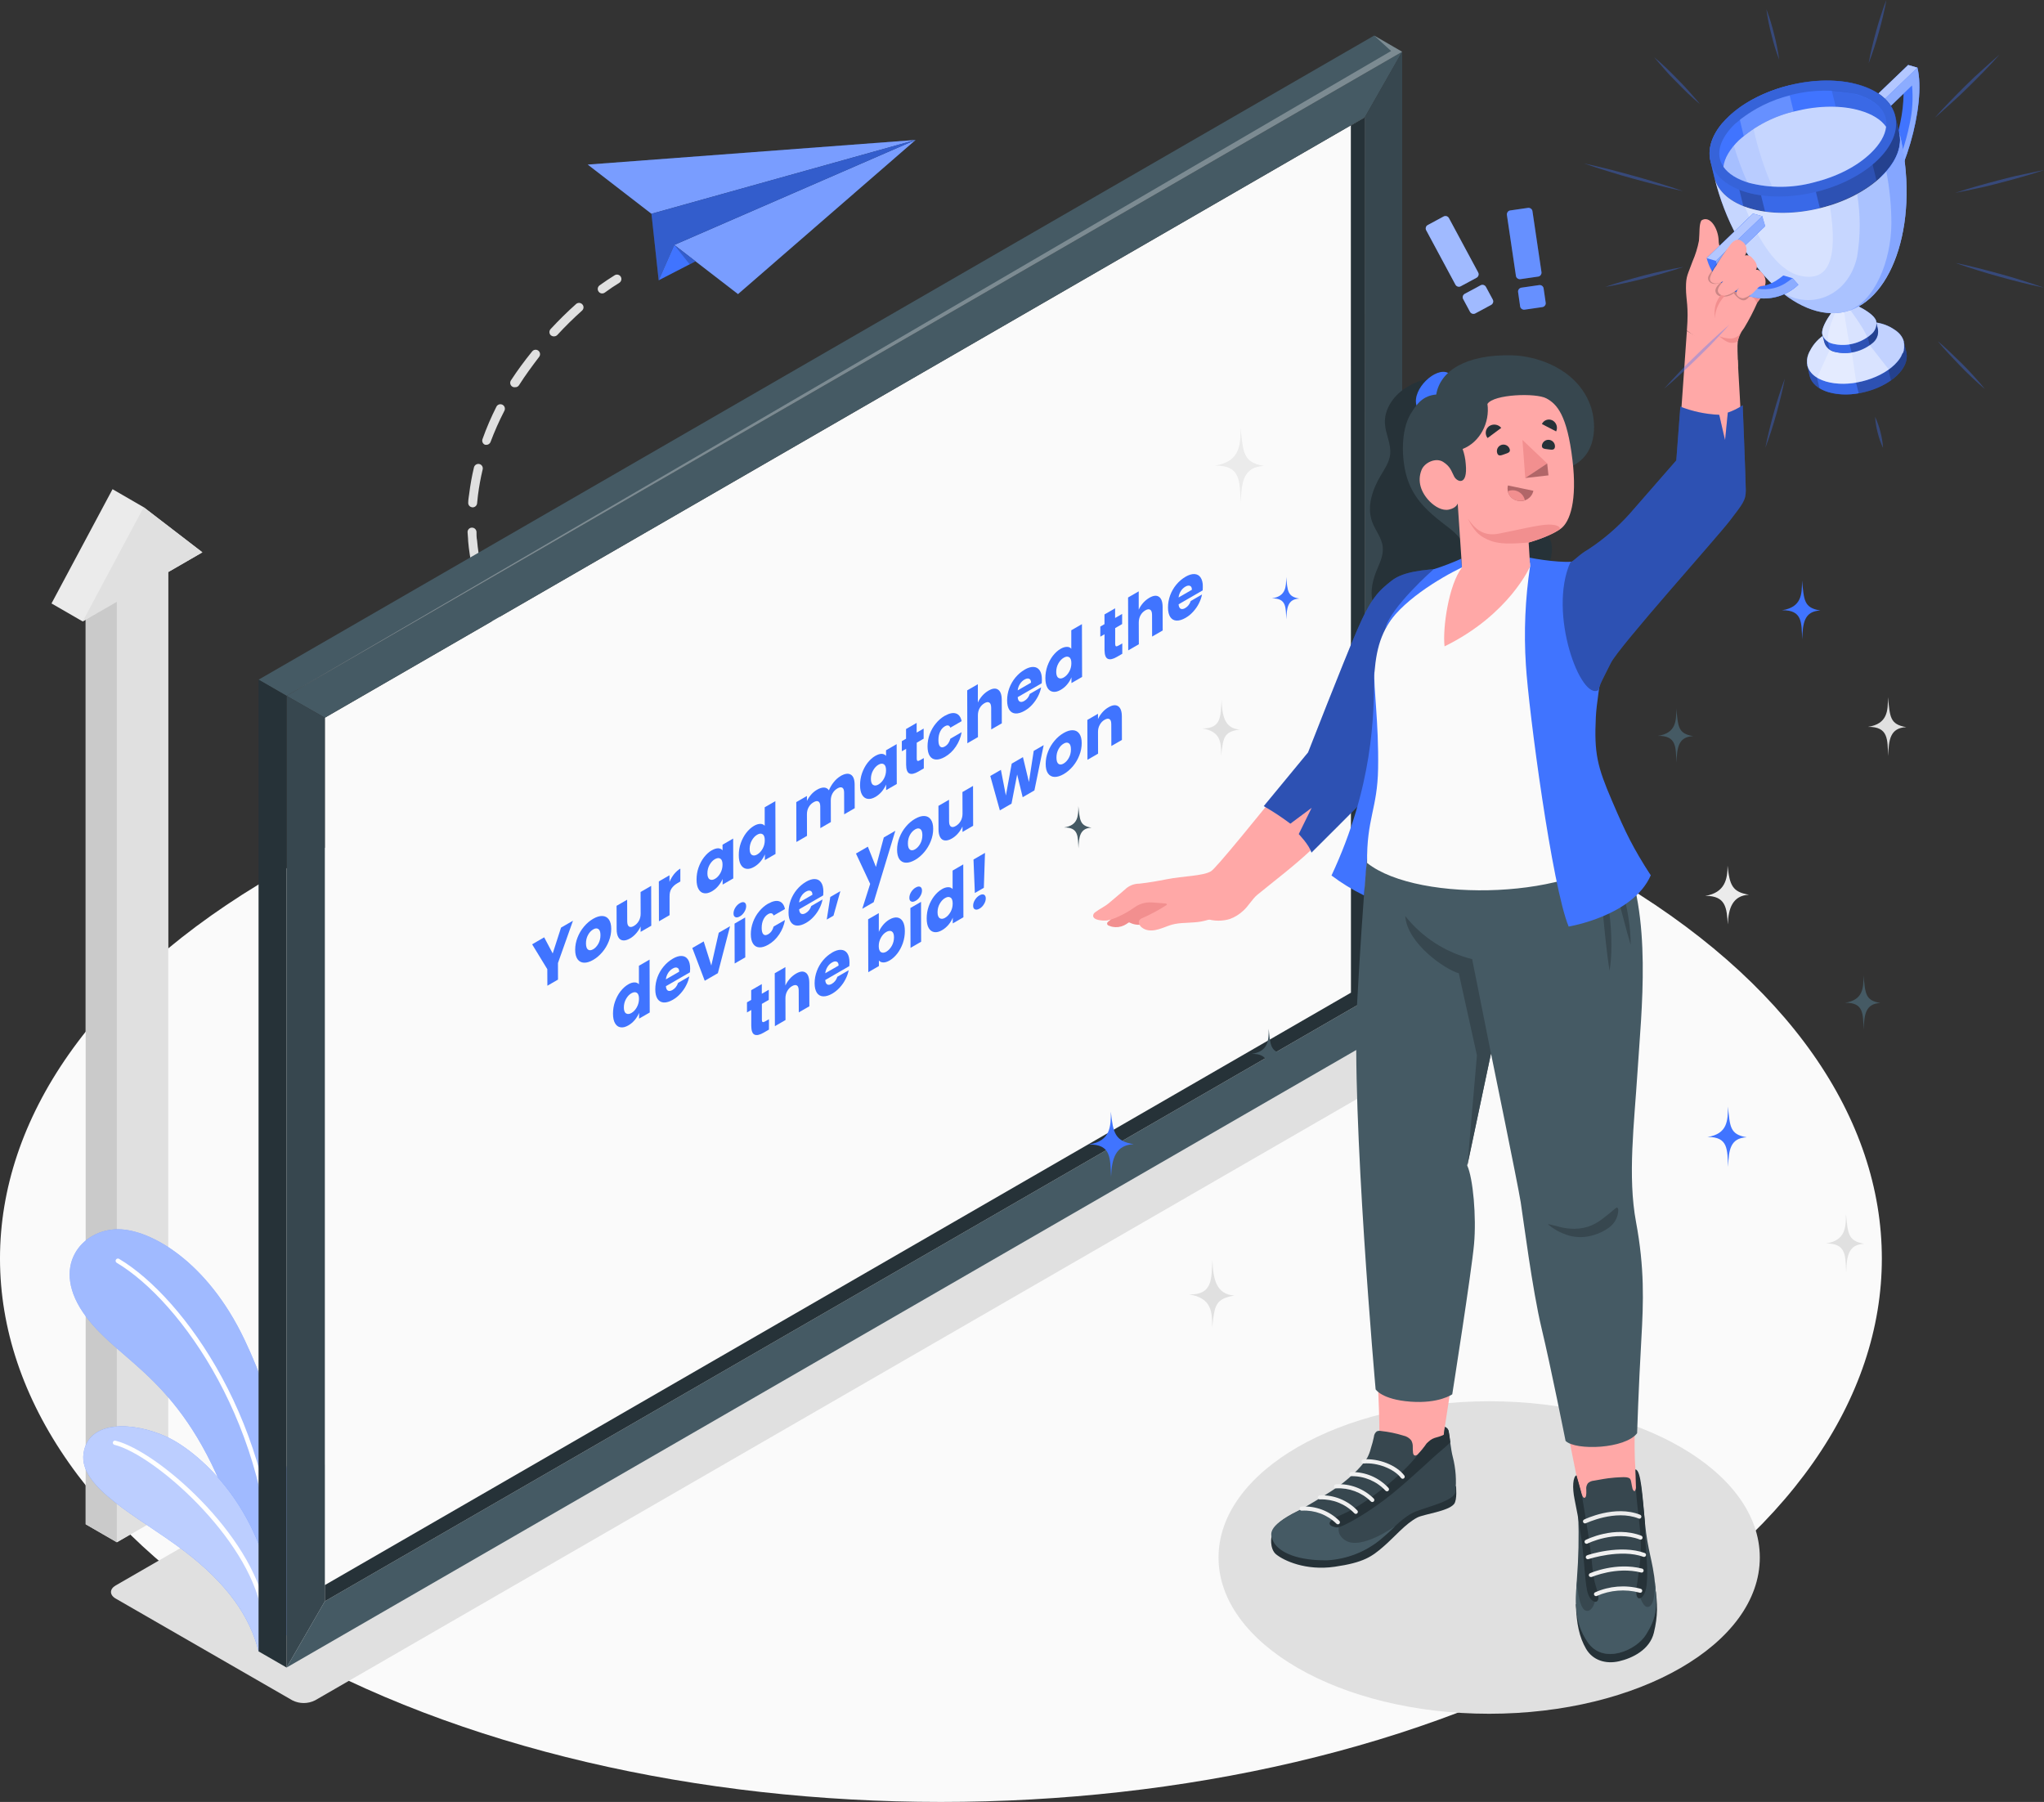 <?xml version="1.0" encoding="UTF-8"?>
<svg id="Layer_1" data-name="Layer 1" xmlns="http://www.w3.org/2000/svg" xmlns:xlink="http://www.w3.org/1999/xlink" viewBox="0 0 529.43 466.73">
  <rect x="0" y="0" width="529.43" height="466.73" fill="#333333" stroke="none"/>
  <defs>
    <style>
      .cls-1 {
        fill: none;
      }

      .cls-2 {
        clip-path: url(#clippath);
      }

      .cls-3 {
        fill: #ebebeb;
      }

      .cls-4 {
        fill: #f28f8f;
      }

      .cls-5 {
        fill: #f0f0f0;
      }

      .cls-6, .cls-7, .cls-8, .cls-9, .cls-10, .cls-11, .cls-12, .cls-13, .cls-14 {
        fill: #fff;
      }

      .cls-15 {
        fill: #ffa8a7;
      }

      .cls-16 {
        fill: #fafafa;
      }

      .cls-17 {
        fill: #e0e0e0;
      }

      .cls-18 {
        fill: #b16668;
      }

      .cls-19, .cls-20, .cls-21, .cls-22, .cls-23, .cls-24 {
        fill: #4074ff;
      }

      .cls-25 {
        fill: #37474f;
      }

      .cls-26 {
        fill: #455a64;
      }

      .cls-27 {
        fill: #263238;
      }

      .cls-7, .cls-20, .cls-8, .cls-21, .cls-28, .cls-9, .cls-22, .cls-10, .cls-11, .cls-12, .cls-23, .cls-13, .cls-14, .cls-24, .cls-29, .cls-30, .cls-31, .cls-32 {
        isolation: isolate;
      }

      .cls-7, .cls-20, .cls-33, .cls-32 {
        opacity: .2;
      }

      .cls-8, .cls-31 {
        opacity: .3;
      }

      .cls-21, .cls-30 {
        opacity: .15;
      }

      .cls-28, .cls-24 {
        opacity: .1;
      }

      .cls-9, .cls-22 {
        opacity: .7;
      }

      .cls-10, .cls-34 {
        opacity: .8;
      }

      .cls-11, .cls-35 {
        opacity: .5;
      }

      .cls-12 {
        opacity: .65;
      }

      .cls-23, .cls-36 {
        opacity: .35;
      }

      .cls-13 {
        opacity: .6;
      }

      .cls-14 {
        opacity: .4;
      }
    </style>
    <clipPath id="clippath">
      <polygon class="cls-1" points="137.99 302.16 137.82 243.88 311.52 143.6 311.68 201.87 137.99 302.16"/>
    </clipPath>
  </defs>
  <g id="freepik--paper-plane--inject-6">
    <polygon class="cls-19" points="174.65 63.44 237.15 36.25 191.16 76.17 174.65 63.44"/>
    <polygon class="cls-8" points="174.65 63.44 237.15 36.25 191.16 76.17 174.65 63.44"/>
    <polygon class="cls-19" points="237.15 36.25 168.74 55.37 152.24 42.63 237.15 36.25"/>
    <polygon class="cls-8" points="237.15 36.25 168.74 55.37 152.24 42.63 237.15 36.25"/>
    <polygon class="cls-19" points="168.74 55.37 170.61 72.6 174.65 63.44 237.15 36.25 168.74 55.37"/>
    <polygon class="cls-32" points="168.74 55.37 170.61 72.6 174.65 63.44 237.15 36.25 168.74 55.37"/>
    <polygon class="cls-19" points="170.61 72.6 180.15 67.68 174.65 63.44 170.61 72.6"/>
    <polygon class="cls-32" points="174.65 63.44 180.15 67.68 178.63 68.46 174.65 63.44"/>
    <path class="cls-17" d="m155.83,76c-.31-.04-.6-.21-.78-.47-.38-.51-.27-1.22.23-1.6,0,0,.01-.01.02-.02,1.31-.94,2.61-1.81,3.9-2.61.53-.34,1.24-.18,1.58.36,0,0,0,0,0,0,.34.55.16,1.26-.38,1.6-1.22.74-2.48,1.6-3.74,2.52-.24.18-.54.25-.83.22Z"/>
    <path class="cls-17" d="m225.11,217.61c-2.27-.29-4.5-.6-6.67-.94-.62-.15-1-.78-.85-1.4.13-.55.65-.93,1.22-.88,2.9.47,5.89.87,8.94,1.22h0c.63.08,1.08.65,1.01,1.28-.08.63-.65,1.08-1.28,1.01l-2.36-.27Zm9.88.98c-.61-.08-1.05-.62-1-1.23.04-.62.57-1.09,1.19-1.06.01,0,.03,0,.04,0,2.94.22,5.98.4,9.07.51.63.04,1.13.56,1.12,1.2-.03.63-.56,1.13-1.2,1.11-3.08-.11-6.15-.29-9.07-.51l-.16-.02Zm-23.98-3.25h0c-2.99-.6-6-1.29-8.9-2.01-.61-.19-.96-.84-.77-1.45.17-.57.75-.91,1.33-.8,2.88.74,5.84,1.41,8.8,1.99.62.15,1.01.77.87,1.39-.13.57-.67.95-1.25.89l-.07-.02Zm40.61,3.94c-.63-.11-1.06-.71-.95-1.34.09-.54.55-.94,1.09-.96,2.97,0,6,0,9.07-.11.64.08,1.09.66,1.01,1.3-.07.53-.48.94-1.01,1.01-3.06,0-6.15.13-9.07.11h-.15Zm-56.73-7.98h-.2c-2.96-.91-5.88-1.81-8.67-2.92-.59-.21-.9-.87-.69-1.46,0,0,0,0,0,0,.23-.59.89-.9,1.49-.69,2.76,1.02,5.62,1.98,8.54,2.87.6.2.94.84.76,1.45-.17.52-.69.84-1.23.76Zm-15.63-5.69c-.1.02-.21.02-.31,0-2.83-1.22-5.62-2.52-8.29-3.9-.6-.22-.91-.89-.69-1.49.22-.6.89-.91,1.49-.69.09.03.18.08.26.13,2.61,1.34,5.44,2.63,8.14,3.83.58.25.85.92.6,1.5,0,0,0,0,0,0-.22.45-.71.7-1.2.62Zm-14.84-7.51c-.16-.01-.32-.06-.45-.15-2.65-1.58-5.24-3.25-7.71-4.97-.41-.49-.35-1.22.15-1.63.33-.28.8-.35,1.2-.18,2.39,1.69,4.93,3.32,7.54,4.88.55.32.73,1.01.42,1.56-.23.4-.68.62-1.14.56v-.07Zm-13.67-9.47c-.21-.03-.41-.12-.58-.25-2.41-1.96-4.72-4.01-6.86-6.11-.5-.4-.59-1.13-.19-1.63.4-.5,1.13-.59,1.63-.19.06.05.12.11.17.17,2.09,2.05,4.35,4.06,6.69,5.97.5.41.57,1.14.16,1.63-.25.3-.64.46-1.03.42Zm-11.95-11.55c-.28-.04-.54-.18-.73-.4-2-2.32-3.88-4.74-5.62-7.25-.36-.53-.22-1.25.31-1.61,0,0,0,0,0,0,.52-.36,1.23-.22,1.59.3,0,0,0,0,0,.01,1.68,2.46,3.5,4.82,5.44,7.07.42.48.37,1.21-.11,1.63-.25.2-.57.29-.89.25h0Zm-9.49-13.64c-.37-.05-.7-.27-.87-.6-1.46-2.71-2.74-5.51-3.83-8.4-.22-.6.08-1.26.68-1.48.6-.22,1.26.08,1.48.68,1.02,2.78,2.23,5.49,3.63,8.11.31.55.11,1.25-.44,1.55-.22.12-.47.17-.72.13h.07Zm-6-15.49c-.48-.06-.87-.41-.98-.89-.51-2.26-.87-4.56-1.07-6.87,0-.78-.13-1.56-.15-2.32-.04-.62.43-1.15,1.05-1.2.01,0,.03,0,.04,0,.63-.03,1.18.45,1.22,1.09,0,.74,0,1.49.15,2.23.19,2.21.53,4.4,1.02,6.57.14.62-.25,1.23-.87,1.38-.13.02-.27.03-.4.02Zm-1.03-16.56c-.62-.07-1.06-.62-1-1.23,0-.74.15-1.47.24-2.19.29-2.33.7-4.64,1.25-6.93.16-.61.78-.99,1.4-.85.62.15,1,.78.85,1.4-.53,2.2-.93,4.43-1.22,6.67-.09.69-.16,1.4-.22,2.1-.06.63-.62,1.1-1.25,1.05l-.05-.02Zm3.63-16.18h-.25c-.59-.21-.9-.87-.69-1.46,0,0,0,0,0,0,1.03-2.89,2.24-5.71,3.63-8.45.31-.56,1.02-.76,1.58-.45.53.3.74.95.49,1.5-1.37,2.65-2.58,5.38-3.63,8.18-.18.4-.57.67-1.02.69h-.11Zm7.25-14.91c-.17-.02-.33-.07-.47-.16-.54-.34-.7-1.05-.36-1.6,1.7-2.6,3.54-5.1,5.5-7.51.39-.5,1.11-.59,1.61-.2s.59,1.11.2,1.61h0c-1.81,2.38-3.63,4.84-5.15,7.25-.22.41-.66.65-1.12.6h-.2Zm10.12-13.18c-.23-.04-.45-.14-.63-.29-.45-.45-.45-1.18,0-1.63,2.1-2.27,4.3-4.44,6.57-6.46.48-.42,1.21-.37,1.63.11.42.46.38,1.17-.08,1.59,0,0-.02.02-.03.03-2.19,1.96-4.35,4.08-6.38,6.29-.23.24-.54.37-.87.36h-.2Z"/>
    <path class="cls-17" d="m268.4,218.81c-.55-.08-.98-.53-1.02-1.09-.03-.63.45-1.18,1.09-1.22l4.59-.31c.63-.05,1.18.42,1.23,1.04,0,0,0,0,0,0,.04.64-.43,1.19-1.07,1.25l-4.62.31h-.2Z"/>
  </g>
  <g id="freepik--Floor--inject-73">
    <path id="freepik--floor--inject-73" class="cls-16" d="m71.38,226.48c-95.18,55-95.17,144,0,199s249.49,55,344.67,0,95.17-144,0-199-249.49-54.95-344.67,0Z"/>
  </g>
  <path id="freepik--Shadow--inject-73" class="cls-17" d="m75.72,440.41l-45.76-26.36c-1.62-.94-1.62-2.45,0-3.39l294.65-170c1.85-.93,4.02-.93,5.87,0l45.79,26.29c1.62.93,1.62,2.45,0,3.39L81.62,440.41c-1.85.94-4.05.94-5.9,0Z"/>
  <g id="freepik--Arrow--inject-73">
    <g id="freepik--arrow--inject-73">
      <polygon class="cls-3" points="22.2 394.81 30.27 399.47 43.56 391.79 43.56 148.18 52.42 143.06 37.22 131.38 29.15 126.71 13.34 156.3 21.41 160.96 22.2 160.51 22.2 394.81"/>
      <polygon id="freepik--down-arrow--inject-73" class="cls-17" points="30.27 399.47 43.56 391.79 43.56 148.18 52.42 143.06 37.22 131.38 21.41 160.96 30.27 155.85 30.27 399.47"/>
      <polygon class="cls-17" points="22.2 394.81 30.27 399.47 30.27 155.85 22.2 160.51 22.2 394.81"/>
      <polygon class="cls-28" points="22.2 394.81 30.27 399.47 30.27 155.85 22.2 160.51 22.2 394.81"/>
    </g>
  </g>
  <g id="freepik--Plants--inject-73">
    <g id="freepik--plants--inject-73">
      <path class="cls-19" d="m77.72,421.54s2.72-38.68-14.41-74.59c-9.59-20.14-24.16-28.45-32.59-28.55-9.48-.11-18.11,9.7-8.45,22.62,9.18,12.28,25,16.08,37.24,49.26,8.08,21.87,8.61,36.79,8.61,36.79l9.6-5.53Z"/>
      <path class="cls-11" d="m77.72,421.54s2.72-38.68-14.41-74.59c-9.59-20.14-24.16-28.45-32.59-28.55-9.48-.11-18.11,9.7-8.45,22.62,9.18,12.28,25,16.08,37.24,49.26,8.08,21.87,8.61,36.79,8.61,36.79l9.6-5.53Z"/>
      <path class="cls-6" d="m70.91,412.48c-.33,0-.59-.26-.59-.59,0-42-23.44-74.9-40.09-84.81-.28-.17-.37-.53-.2-.81.17-.28.53-.37.81-.21,16.88,10.06,40.66,43.33,40.66,85.83,0,.32-.25.58-.57.59,0,0-.01,0-.02,0Z"/>
      <path class="cls-19" d="m66.97,427.72c-2.17-8.82-8-17.53-19.58-26.22-11.58-8.69-27-16.16-25.76-25s13-8.26,21.56-4.34c8.56,3.92,28.66,20.93,28.25,53l-4.47,2.56Z"/>
      <path class="cls-12" d="m66.97,427.72c-2.17-8.82-8-17.53-19.58-26.22-11.58-8.69-27-16.16-25.76-25s13-8.26,21.56-4.34c8.56,3.92,28.66,20.93,28.25,53l-4.47,2.56Z"/>
      <path class="cls-6" d="m68.19,417.49c-.26,0-.49-.19-.54-.45-3.42-18.76-27.61-40.22-38-42.81-.3-.07-.48-.37-.41-.67.07-.3.37-.48.67-.4,10.94,2.72,35.3,24.18,38.86,43.68.05.3-.15.58-.45.64h-.13Z"/>
    </g>
  </g>
  <g id="freepik--board--inject-73">
    <polygon class="cls-16" points="84.14 414.76 353.55 259.21 353.52 30.37 84.14 185.9 84.14 414.76"/>
    <polygon class="cls-26" points="74.23 180.24 84.14 185.9 353.52 30.37 363.19 13.41 74.23 180.24"/>
    <polygon class="cls-25" points="363.19 265.09 363.19 13.36 353.52 30.37 353.55 259.21 363.19 265.09"/>
    <polygon class="cls-25" points="74.23 180.24 84.14 185.9 84.14 414.76 74.23 431.92 74.23 180.24"/>
    <polygon class="cls-26" points="84.14 414.76 353.55 259.21 363.19 265.09 74.23 431.92 84.14 414.76"/>
    <polygon class="cls-26" points="363.19 13.41 355.93 9.21 66.97 176.05 74.23 180.24 363.19 13.41"/>
    <polygon class="cls-27" points="66.97 176.05 74.23 180.24 74.23 431.92 66.97 427.73 66.97 176.05"/>
    <polygon class="cls-27" points="353.52 30.37 349.89 32.47 349.92 257.12 84.14 410.56 84.14 414.76 353.55 259.21 353.52 30.37"/>
  </g>
  <polygon class="cls-8" points="74.23 180.24 363.19 13.41 355.93 9.21 360.32 13.21 74.23 180.24"/>
  <g class="cls-29">
    <g class="cls-2">
      <g>
        <polyline class="cls-19" points="148.41 238.48 145.32 240.26 143.16 246.96 140.95 242.78 137.83 244.59 141.76 251.03 141.78 255.32 144.53 253.73 144.52 249.44 148.41 238.48"/>
        <path class="cls-19" d="m153.63,245.88c-.52.3-.96.33-1.31.09-.35-.24-.53-.78-.54-1.59s.18-1.59.54-2.23c.35-.65.8-1.11,1.33-1.42s.97-.34,1.33-.1c.36.23.55.76.55,1.59s-.18,1.56-.55,2.22c-.37.66-.82,1.14-1.35,1.45m.01-7.91c-.88.51-1.67,1.18-2.38,2.03-.71.84-1.27,1.79-1.67,2.83-.41,1.04-.61,2.09-.61,3.16s.21,1.89.62,2.46c.4.56.96.86,1.66.89s1.5-.21,2.37-.71c.88-.51,1.68-1.19,2.4-2.04.71-.84,1.27-1.79,1.67-2.83.42-1.05.62-2.11.62-3.17s-.21-1.88-.62-2.45c-.41-.57-.97-.87-1.68-.89-.7-.03-1.5.21-2.38.72"/>
        <path class="cls-19" d="m168.67,229.45l-2.75,1.59.02,5.61c0,.69-.15,1.31-.47,1.88-.31.56-.74.99-1.27,1.3s-.94.35-1.26.16c-.32-.21-.47-.64-.48-1.34l-.02-5.61-2.74,1.58.02,6.04c0,.9.15,1.6.44,2.1.29.5.7.78,1.24.82.52.05,1.14-.13,1.81-.52.58-.33,1.11-.78,1.59-1.34.47-.55.86-1.13,1.13-1.75v1.4s2.76-1.59,2.76-1.59l-.03-10.33"/>
        <path class="cls-19" d="m176.22,224.98c-.59.34-1.12.82-1.61,1.41-.48.61-.89,1.29-1.2,2.04v-1.72s-2.76,1.59-2.76,1.59l.03,10.33,2.75-1.59v-4.79c-.02-.86.15-1.56.49-2.08.35-.54.87-1.02,1.54-1.41l.76-.44v-3.35"/>
        <path class="cls-19" d="m185.19,227.64c-.54.31-1,.34-1.39.11-.38-.24-.57-.77-.57-1.55s.19-1.53.56-2.19c.39-.68.84-1.17,1.39-1.48s1.02-.36,1.4-.13c.38.24.57.75.57,1.55s-.19,1.53-.56,2.2c-.39.68-.84,1.17-1.4,1.49m-.82-7.41c-.75.43-1.41,1.04-2.02,1.82-.6.78-1.07,1.68-1.42,2.67-.35,1.01-.51,2.04-.51,3.1s.17,1.89.53,2.5c.35.6.83.96,1.43,1.04.61.1,1.27-.07,2-.48.64-.37,1.2-.84,1.67-1.41.48-.58.86-1.19,1.12-1.81v1.46s2.76-1.59,2.76-1.59l-.03-10.33-2.75,1.59v1.46c-.25-.33-.63-.5-1.1-.53-.48-.01-1.04.16-1.67.52"/>
        <path class="cls-19" d="m196.14,221.32c-.56.32-1.02.35-1.4.11-.38-.24-.57-.77-.57-1.55s.19-1.53.56-2.19c.39-.68.84-1.17,1.4-1.49s1-.36,1.39-.12.57.75.57,1.55-.18,1.52-.56,2.2-.84,1.17-1.39,1.48m4.68-13.81l-2.75,1.59v4.8c-.27-.33-.65-.49-1.14-.49-.48,0-1.03.16-1.62.5-.74.43-1.41,1.04-2.02,1.82-.59.77-1.07,1.68-1.42,2.67-.35,1.01-.51,2.04-.51,3.1s.17,1.89.53,2.5c.35.6.84.95,1.43,1.04.61.1,1.28-.07,2.02-.5.63-.36,1.18-.84,1.67-1.41.48-.58.84-1.18,1.1-1.83v1.49s2.76-1.59,2.76-1.59l-.04-13.7"/>
        <path class="cls-19" d="m217.72,201.02c-.64.37-1.22.88-1.76,1.56-.53.65-.95,1.37-1.26,2.12-.3-.45-.72-.69-1.25-.71s-1.14.16-1.81.55c-.57.33-1.09.75-1.53,1.26-.45.52-.82,1.07-1.1,1.66v-1.29s-2.76,1.59-2.76,1.59l.03,10.33,2.75-1.59-.02-5.61c0-.67.15-1.27.45-1.81.31-.56.72-.97,1.27-1.29s.95-.37,1.27-.18c.3.19.46.61.46,1.28l.02,5.61,2.73-1.58-.02-5.61c0-.67.15-1.27.45-1.81.31-.56.74-.98,1.27-1.29s.95-.37,1.27-.18c.3.19.46.61.46,1.28l.02,5.61,2.73-1.58-.02-6.04c0-1.37-.33-2.27-1-2.66-.65-.4-1.55-.27-2.66.37"/>
        <path class="cls-19" d="m227.55,203.19c-.56.32-1.02.35-1.4.11-.38-.24-.57-.77-.57-1.55s.19-1.53.56-2.19c.39-.68.84-1.17,1.4-1.49s1-.36,1.39-.12c.38.24.57.75.57,1.55s-.19,1.53-.56,2.2c-.39.68-.84,1.17-1.39,1.48m-.83-7.4c-.74.43-1.41,1.04-2.02,1.82-.6.78-1.07,1.68-1.42,2.67-.35,1.01-.51,2.04-.51,3.1s.17,1.89.53,2.5c.35.6.83.96,1.43,1.04.61.1,1.27-.07,2.01-.49.63-.36,1.18-.84,1.67-1.41.47-.58.84-1.18,1.11-1.81v1.46s2.76-1.59,2.76-1.59l-.03-10.33-2.75,1.59v1.46c-.25-.33-.63-.5-1.1-.53-.48-.01-1.04.16-1.67.52"/>
        <path class="cls-19" d="m237.43,187.24l-2.75,1.59v2.51s-1.09.63-1.09.63v2.62s1.11-.63,1.11-.63v4.11c.02,1.28.3,2.03.85,2.27.56.25,1.34.07,2.33-.5l1.4-.81v-2.68s-.99.56-.99.56c-.3.17-.52.23-.64.16-.13-.06-.19-.25-.2-.55v-4.15s1.79-1.04,1.79-1.04v-2.62s-1.81,1.04-1.81,1.04v-2.51"/>
        <path class="cls-19" d="m244.74,185.38c-.88.51-1.67,1.18-2.34,2.01-.69.83-1.22,1.76-1.59,2.77-.38,1.03-.56,2.08-.56,3.15s.19,1.91.58,2.49c.38.58.91.89,1.6.93.68.04,1.46-.19,2.35-.7,1.11-.64,2.05-1.53,2.81-2.67.76-1.13,1.26-2.37,1.49-3.71l-2.92,1.69c-.25.92-.72,1.6-1.43,2.01-.51.29-.91.3-1.21.02-.3-.27-.45-.84-.45-1.67s.14-1.57.44-2.19c.3-.63.7-1.08,1.21-1.38.71-.41,1.19-.29,1.44.35l2.92-1.69c-.23-1.1-.73-1.76-1.49-2s-1.71-.04-2.83.6"/>
        <path class="cls-19" d="m253.27,177.22l-2.75,1.59.04,13.7,2.75-1.59-.02-5.61c0-.69.14-1.32.45-1.88.31-.57.74-.99,1.25-1.29s.94-.36,1.26-.16c.32.19.47.64.48,1.34l.02,5.61,2.74-1.58-.02-6.04c0-1.36-.32-2.26-.95-2.68-.62-.44-1.45-.34-2.48.25-.6.35-1.15.8-1.63,1.34-.48.56-.86,1.13-1.13,1.75v-4.76"/>
        <path class="cls-19" d="m263.6,178.81c.07-.61.26-1.15.59-1.66.31-.49.7-.86,1.16-1.13.48-.28.89-.35,1.21-.21.33.13.49.47.49,1.01l-3.44,1.99m1.78-5.35c-.89.52-1.68,1.19-2.37,2.02-.69.83-1.22,1.76-1.6,2.77-.37,1.02-.56,2.08-.56,3.15s.2,1.9.59,2.48c.39.57.92.89,1.61.92s1.48-.2,2.36-.71c.72-.42,1.39-.95,1.98-1.62.59-.65,1.07-1.36,1.47-2.13.39-.76.66-1.54.8-2.3l-2.94,1.69c-.26.82-.73,1.42-1.42,1.82-.46.27-.86.33-1.17.18-.32-.17-.5-.55-.54-1.16l6.22-3.59c.04-.34.05-.67.05-.96,0-1.04-.19-1.84-.58-2.39-.38-.56-.91-.85-1.59-.88-.68-.04-1.45.2-2.32.7"/>
        <path class="cls-19" d="m275.55,175.47c-.56.32-1.02.35-1.4.11-.38-.24-.57-.77-.57-1.55s.19-1.53.56-2.19c.39-.68.84-1.17,1.4-1.49s1-.36,1.39-.12c.39.23.57.75.57,1.55s-.18,1.52-.56,2.2c-.39.68-.84,1.17-1.39,1.48m4.68-13.81l-2.75,1.59v4.8c-.27-.33-.64-.5-1.14-.49-.48,0-1.03.16-1.62.5-.74.43-1.41,1.04-2.02,1.82-.59.77-1.07,1.68-1.42,2.67-.34,1-.51,2.04-.51,3.1s.19,1.88.53,2.5c.35.6.84.95,1.43,1.04.61.1,1.28-.07,2.02-.5.64-.37,1.2-.84,1.67-1.41.48-.58.84-1.18,1.1-1.83v1.49s2.76-1.59,2.76-1.59l-.04-13.7"/>
        <path class="cls-19" d="m288.83,157.56l-2.75,1.59v2.51s-1.08.63-1.08.63v2.62s1.09-.63,1.09-.63v4.11c.02,1.28.31,2.03.87,2.26.56.25,1.33.08,2.33-.5l1.4-.81v-2.68s-.99.56-.99.56c-.3.17-.52.23-.65.17-.12-.07-.19-.25-.2-.55v-4.15s1.8-1.05,1.8-1.05v-2.62s-1.82,1.05-1.82,1.05v-2.51"/>
        <path class="cls-19" d="m294.94,153.17l-2.75,1.59.04,13.7,2.75-1.59-.02-5.61c0-.69.15-1.33.45-1.88.31-.57.74-.99,1.25-1.29s.95-.37,1.26-.16c.32.19.47.64.48,1.34l.02,5.61,2.74-1.58-.02-6.04c0-1.36-.32-2.26-.95-2.68-.62-.44-1.45-.34-2.48.25-.6.35-1.15.8-1.63,1.34-.48.56-.86,1.13-1.13,1.75v-4.76"/>
        <path class="cls-19" d="m305.27,154.75c.07-.61.26-1.15.59-1.66.31-.49.7-.86,1.16-1.13.48-.28.89-.35,1.21-.21.33.13.49.47.49,1.01l-3.44,1.99m1.78-5.35c-.89.52-1.68,1.19-2.37,2.02-.69.83-1.22,1.76-1.6,2.77-.37,1.02-.56,2.08-.56,3.15s.2,1.9.59,2.48c.39.57.92.89,1.61.92s1.48-.2,2.36-.71c.72-.42,1.39-.95,1.98-1.62.59-.65,1.09-1.36,1.47-2.13.39-.76.66-1.54.8-2.3l-2.92,1.69c-.28.83-.75,1.43-1.43,1.83-.46.27-.85.32-1.17.18-.32-.17-.5-.55-.54-1.16l6.23-3.6c.02-.33.05-.67.05-.96,0-1.04-.2-1.83-.59-2.39-.38-.56-.91-.85-1.59-.88-.68-.04-1.45.2-2.32.7"/>
        <path class="cls-19" d="m163.55,262.38c-.54.31-1,.34-1.39.11-.38-.24-.57-.77-.57-1.55s.19-1.53.56-2.19c.39-.68.84-1.17,1.39-1.48s1.02-.36,1.4-.13c.38.24.57.76.57,1.55s-.19,1.53-.56,2.2c-.39.68-.84,1.17-1.4,1.49m4.69-13.82l-2.75,1.59v4.8c-.27-.33-.65-.49-1.14-.49-.5,0-1.03.16-1.62.5-.74.43-1.41,1.04-2.02,1.82s-1.07,1.68-1.42,2.67c-.35,1.01-.51,2.04-.51,3.1s.17,1.89.53,2.5c.35.6.83.96,1.43,1.04.61.1,1.28-.07,2.02-.5.63-.36,1.18-.84,1.67-1.41.47-.58.84-1.18,1.1-1.83v1.49s2.76-1.59,2.76-1.59l-.04-13.7"/>
        <path class="cls-19" d="m172.47,253.67c.07-.61.28-1.17.59-1.66.31-.49.7-.86,1.16-1.13.48-.28.89-.36,1.21-.21.33.13.49.47.49,1.01l-3.44,1.99m1.78-5.35c-.89.52-1.68,1.19-2.37,2.02s-1.22,1.76-1.6,2.77c-.37,1.02-.56,2.08-.56,3.15s.2,1.9.59,2.48c.39.57.93.88,1.61.92.69.03,1.48-.2,2.36-.71.74-.43,1.39-.95,1.98-1.62.59-.65,1.09-1.36,1.47-2.13.4-.77.66-1.54.8-2.3l-2.92,1.69c-.26.82-.75,1.43-1.43,1.83-.46.27-.85.32-1.17.18-.32-.17-.5-.55-.54-1.16l6.23-3.6c.02-.35.05-.67.05-.96,0-1.04-.2-1.83-.59-2.39-.38-.56-.91-.85-1.59-.88-.68-.04-1.45.2-2.32.7"/>
        <polyline class="cls-19" points="189.1 239.9 186.17 241.59 184.24 250.09 182.27 243.84 179.32 245.55 182.54 254.03 185.94 252.07 189.1 239.9"/>
        <path class="cls-19" d="m193.01,237.64l-2.75,1.59.03,10.33,2.75-1.59-.03-10.33m-1.38-3.71c-.48.28-.88.68-1.18,1.17-.3.51-.46,1-.46,1.5s.16.8.46.94c.3.16.7.1,1.19-.18s.86-.66,1.17-1.18c.3-.49.46-.99.46-1.47s-.16-.81-.46-.97c-.32-.14-.7-.08-1.17.19"/>
        <path class="cls-19" d="m198.98,234.04c-.88.51-1.67,1.18-2.34,2.01-.69.83-1.22,1.76-1.59,2.77-.38,1.03-.57,2.08-.57,3.15s.2,1.9.59,2.48c.38.58.91.89,1.6.93.68.04,1.46-.19,2.35-.7,1.11-.64,2.05-1.53,2.81-2.67.76-1.13,1.26-2.37,1.49-3.71l-2.94,1.69c-.24.92-.72,1.6-1.42,2-.51.29-.91.3-1.21.02-.3-.27-.46-.83-.46-1.66s.15-1.58.45-2.19c.3-.63.7-1.08,1.21-1.38.7-.4,1.19-.29,1.43.36l2.94-1.69c-.23-1.1-.74-1.75-1.49-2-.76-.24-1.71-.04-2.83.6"/>
        <path class="cls-19" d="m206.98,233.75c.07-.61.26-1.17.59-1.66.31-.49.7-.86,1.16-1.13.48-.28.89-.36,1.21-.21.33.13.49.47.49,1.01l-3.44,1.99m1.78-5.35c-.89.52-1.68,1.19-2.37,2.02s-1.22,1.76-1.6,2.77c-.37,1.02-.56,2.08-.56,3.15s.2,1.9.59,2.48c.39.57.92.89,1.61.92.69.03,1.48-.2,2.36-.71.72-.42,1.39-.95,1.98-1.62.59-.65,1.09-1.36,1.47-2.13.39-.76.66-1.54.8-2.3l-2.92,1.69c-.28.83-.75,1.43-1.43,1.83-.46.27-.85.32-1.17.18-.32-.17-.5-.55-.54-1.16l6.23-3.6c.02-.35.05-.67.05-.96,0-1.04-.2-1.83-.59-2.39-.38-.56-.91-.85-1.59-.88-.68-.04-1.45.2-2.32.7"/>
        <polyline class="cls-19" points="217.67 230.82 215.06 232.33 214.14 238.18 215.89 237.17 217.67 230.82"/>
        <polyline class="cls-19" points="231.9 215.19 228.92 216.91 226.88 224.55 224.79 219.3 221.71 221.08 225.39 228.94 223.34 235.39 226.3 233.68 231.9 215.19"/>
        <path class="cls-19" d="m237.01,219.99c-.52.3-.96.33-1.31.09-.35-.24-.53-.78-.54-1.6s.18-1.59.53-2.22c.36-.65.81-1.12,1.34-1.43s.97-.34,1.33-.1.55.76.55,1.59-.19,1.57-.55,2.22c-.37.66-.82,1.14-1.35,1.45m.01-7.91c-.88.51-1.68,1.19-2.38,2.03-.71.84-1.27,1.79-1.67,2.83-.41,1.04-.61,2.09-.61,3.16s.21,1.89.61,2.47c.41.55.96.86,1.67.88.7.03,1.49-.21,2.37-.71s1.68-1.19,2.39-2.03c.71-.84,1.28-1.79,1.69-2.84.42-1.05.62-2.11.62-3.17s-.21-1.88-.62-2.45c-.41-.57-.97-.87-1.68-.89-.7-.03-1.5.21-2.38.72"/>
        <path class="cls-19" d="m252.04,203.56l-2.75,1.59.02,5.61c0,.69-.15,1.31-.47,1.88-.31.56-.74.99-1.27,1.3s-.95.36-1.26.16c-.32-.21-.47-.64-.48-1.34l-.02-5.61-2.74,1.58.02,6.04c0,.9.15,1.6.44,2.1.29.5.7.78,1.24.82.52.05,1.13-.12,1.81-.52.58-.33,1.11-.78,1.59-1.34.47-.55.84-1.14,1.13-1.75v1.4s2.76-1.59,2.76-1.59l-.03-10.33"/>
        <polyline class="cls-19" points="270.33 193 267.75 194.49 266.51 202.56 264.96 196.11 262.05 197.79 260.54 206.05 259.25 199.4 256.5 200.99 258.98 209.9 262 208.16 263.46 200.6 264.89 206.49 267.93 204.73 270.33 193"/>
        <path class="cls-19" d="m275.49,197.77c-.52.3-.96.33-1.31.09-.35-.24-.53-.78-.54-1.6s.18-1.59.54-2.23c.35-.65.8-1.11,1.33-1.42s.97-.34,1.33-.1c.36.23.55.76.55,1.59s-.18,1.56-.55,2.22c-.37.66-.82,1.14-1.35,1.45m.01-7.91c-.88.51-1.67,1.18-2.38,2.03-.71.84-1.27,1.79-1.67,2.83-.41,1.04-.6,2.08-.6,3.15s.2,1.9.61,2.47c.4.56.96.86,1.66.89.7.03,1.5-.21,2.37-.71s1.68-1.19,2.4-2.04c.71-.84,1.27-1.79,1.67-2.83.42-1.05.62-2.11.62-3.17s-.21-1.88-.62-2.45c-.41-.57-.97-.87-1.68-.89-.7-.03-1.5.21-2.38.72"/>
        <path class="cls-19" d="m287.11,183.2c-.58.33-1.11.77-1.59,1.32-.47.54-.84,1.11-1.12,1.73v-1.37s-2.76,1.59-2.76,1.59l.03,10.33,2.75-1.59-.02-5.61c0-.69.15-1.33.47-1.88.31-.57.72-.99,1.25-1.29s.94-.36,1.26-.16c.32.19.46.65.46,1.35l.02,5.61,2.74-1.58-.02-6.04c0-1.36-.32-2.26-.95-2.68-.63-.43-1.47-.34-2.53.28"/>
        <path class="cls-19" d="m197.32,254.89l-2.75,1.59v2.51s-1.09.63-1.09.63v2.62s1.11-.63,1.11-.63v4.11c.02,1.28.3,2.03.85,2.27.56.25,1.34.07,2.33-.5l1.4-.81v-2.68s-.99.56-.99.56c-.3.17-.51.22-.64.16-.13-.06-.19-.25-.2-.55v-4.15s1.79-1.04,1.79-1.04v-2.62s-1.81,1.04-1.81,1.04v-2.51"/>
        <path class="cls-19" d="m203.42,250.5l-2.75,1.59.04,13.7,2.75-1.59-.02-5.61c0-.69.15-1.33.47-1.88.31-.57.72-.99,1.25-1.29s.94-.36,1.26-.16c.32.19.46.65.46,1.35l.02,5.61,2.74-1.58-.02-6.04c0-1.36-.32-2.26-.94-2.68-.63-.43-1.45-.34-2.48.25-.6.35-1.15.8-1.63,1.34-.48.56-.87,1.14-1.14,1.76v-4.76"/>
        <path class="cls-19" d="m213.75,252.09c.08-.62.28-1.17.59-1.66.31-.49.71-.87,1.17-1.13.48-.28.88-.36,1.21-.21.32.14.49.47.49,1.01l-3.46,1.99m1.78-5.35c-.88.51-1.68,1.19-2.37,2.02-.68.82-1.22,1.75-1.59,2.77-.38,1.03-.57,2.08-.57,3.15s.21,1.89.59,2.48c.39.57.93.88,1.62.91.69.03,1.48-.2,2.35-.7.74-.43,1.4-.98,1.98-1.62.59-.65,1.09-1.36,1.47-2.13.4-.77.66-1.54.82-2.31l-2.94,1.69c-.26.82-.75,1.43-1.42,1.82-.47.27-.86.33-1.17.18-.32-.17-.5-.55-.55-1.16l6.23-3.6c.04-.35.05-.67.05-.96,0-1.04-.2-1.83-.58-2.39-.39-.55-.92-.84-1.6-.87-.68-.04-1.45.2-2.32.7"/>
        <path class="cls-19" d="m229.59,246.5c-.54.31-1.02.35-1.39.12-.39-.23-.58-.75-.59-1.54s.19-1.53.57-2.21c.37-.67.84-1.17,1.39-1.48s1.03-.37,1.42-.14c.38.23.57.74.57,1.53s-.19,1.53-.57,2.21c-.39.68-.86,1.19-1.4,1.5m-1.98-9.97l-2.75,1.59.04,13.7,2.75-1.59v-1.44c.26.33.64.49,1.11.51.47.02,1.03-.15,1.66-.51.74-.43,1.41-1.04,2.02-1.83.59-.77,1.07-1.68,1.42-2.68.35-1.02.51-2.05.51-3.1s-.17-1.9-.53-2.5c-.35-.6-.84-.93-1.43-1.02-.61-.08-1.28.09-2.02.51-.63.36-1.17.83-1.65,1.4-.48.58-.86,1.19-1.11,1.81v-4.83"/>
        <path class="cls-19" d="m238.56,233.59l-2.75,1.59.03,10.33,2.75-1.59-.03-10.33m-1.38-3.71c-.48.28-.88.68-1.18,1.17-.31.51-.46,1-.46,1.5s.15.8.46.94c.3.16.7.1,1.19-.18s.86-.66,1.16-1.17c.31-.5.46-.99.46-1.47s-.15-.82-.46-.97c-.3-.14-.69-.09-1.16.18"/>
        <path class="cls-19" d="m244.81,237.72c-.56.32-1.02.35-1.4.11-.38-.24-.57-.77-.57-1.55s.19-1.53.56-2.19c.39-.68.84-1.17,1.4-1.49s1-.36,1.39-.12c.39.23.57.75.57,1.55s-.18,1.52-.56,2.2c-.39.67-.84,1.17-1.39,1.48m4.68-13.81l-2.75,1.59v4.8c-.27-.33-.64-.5-1.14-.49-.48,0-1.03.16-1.62.5-.74.43-1.41,1.04-2.02,1.82-.59.77-1.07,1.66-1.42,2.67s-.51,2.04-.51,3.1.17,1.89.53,2.5c.35.6.84.95,1.43,1.04.61.1,1.28-.07,2.02-.5.63-.36,1.18-.84,1.67-1.41.48-.58.84-1.18,1.1-1.83v1.49s2.76-1.59,2.76-1.59l-.04-13.7"/>
        <path class="cls-19" d="m253.7,231.91c-.48.28-.88.68-1.18,1.18-.31.51-.46,1-.46,1.5s.15.8.46.94c.3.16.7.1,1.19-.18s.86-.66,1.16-1.17c.31-.5.46-.99.46-1.47s-.15-.82-.46-.97c-.3-.16-.69-.1-1.16.17m1.42-11l-2.98,1.72.35,8.67,2.33-1.35.3-9.05"/>
      </g>
    </g>
  </g>
  <ellipse id="freepik--Shadow--inject-24" class="cls-17" cx="385.72" cy="403.42" rx="70.1" ry="40.47"/>
  <g id="freepik--character-2--inject-24">
    <g id="freepik--character--inject-24">
      <g id="freepik--bottom--inject-24">
        <path class="cls-15" d="m354.54,217.51c-1.29,13-2.78,42.89-2.37,64.89.27,14.56,1.11,24.22,2.31,40.75,1.1,15.18,3.85,49,2.37,53.12s15.36,9.52,17.11-4.6l.27-2.08c1.71-10.77,5.12-33.86,6.47-45.08,1.73-14.43-1.57-22.68-1.57-22.68l11.31-47.32,9.78-48.91-45.68,11.91Z"/>
        <path class="cls-27" d="m329.52,397.74c-.31,0-.73,3.42,1,4.85,2,1.64,7.7,4.31,15.21,3.22,7.51-1.09,9.6-2.63,12.57-5.19,2.97-2.56,5.7-5.94,8.79-7.55,1.75-.91,8-1.6,9.54-3.51.87-1.1.5-4.62.5-4.62l-47.61,12.8Z"/>
        <path class="cls-25" d="m374.23,369.59c.53.18.92.64,1,1.19.25,1.19.55,4.68,1.08,6.64.75,2.95.98,6.02.66,9.05-.38,2.24-6.9,3.72-10.18,5s-5.75,4.3-9.12,7.17c-3.91,3.24-8.77,5.1-13.84,5.3-5.8,0-12.37-1.73-13.9-4.4-.63-1.35-2.21-4.11,6.34-8.23,1.61-.78,6.59-3.8,8.52-5.06,2.13-1.34,4.12-2.9,5.93-4.65,1.27-1.18,2.41-2.49,3.38-3.93.44-.83.78-1.71,1-2.63.31-.94.56-1.89.76-2.86.04-.56.3-1.08.74-1.43.35-.15.75-.18,1.12-.1,1.97.21,3.91.61,5.8,1.2.79.16,1.49.59,2,1.21.28.49.42,1.04.41,1.6-.01.56.01,1.12.07,1.67.02.2.1.39.23.54.3.3.76.05,1-.18.83-.88,1.6-1.82,2.28-2.82.4-.51,2.22-.86,2.72-1.26s1.31-.54,1.72-1l.28-2.02Z"/>
        <path class="cls-26" d="m357.69,398.66c1.48-1.26,2.4-2.06,3.73-3.41h0s-8.89,6.43-13,3.7c-2.66-1.76-1.44-4-1.39-4.67s-6.49-3.59-9-3.86h0c-.71.41-1.3.73-1.67.91-8.55,4.12-7.44,6.25-6.34,8.23,1.53,2.67,6.3,4.7,13.8,4.58,5.09-.3,9.95-2.22,13.87-5.48Z"/>
        <path class="cls-27" d="m347.69,392.24c-5.32,2.22-3,3.18-1.52,3.38s9-4.28,14.42-8.71c5.66-4.62,10.59-9.49,12.69-11.19.79-.63,1.63-1.41,2.38-2.13-.16-1.18-.29-2.25-.41-2.81-.08-.55-.47-1.01-1-1.19l-.27,2.08c-.78.31-1.58.57-2.39.78-.8.27-1.49.77-2,1.44-.68,1-1.45,1.94-2.28,2.82-4.66,6.03-14.3,13.3-19.62,15.53Z"/>
        <path class="cls-5" d="m346.54,394.82c.12,0,.24-.04.33-.12.23-.19.26-.52.07-.75,0,0,0,0,0,0-2.6-2.61-6.2-3.96-9.87-3.72-.29.04-.5.3-.46.59.03.29.29.49.57.46,0,0,.01,0,.02,0,3.31-.18,6.55,1.03,8.93,3.35.1.12.25.19.41.19Z"/>
        <path class="cls-5" d="m351.18,392.12c.12,0,.24-.04.33-.12.23-.18.27-.52.08-.74,0,0,0,0,0,0-2.53-2.66-6.1-4.1-9.77-3.94-.29.03-.5.29-.47.58.03.29.28.5.56.47,0,0,.01,0,.02,0,3.32-.11,6.52,1.18,8.84,3.56.1.13.25.2.41.2Z"/>
        <path class="cls-5" d="m355.45,389.05c.12,0,.24-.04.34-.12.22-.19.25-.52.06-.75-2.6-2.61-6.19-3.96-9.86-3.72-.29.04-.5.3-.46.59.03.29.29.49.57.46,0,0,.01,0,.02,0,3.31-.18,6.55,1.03,8.92,3.35.1.12.25.2.41.19Z"/>
        <path class="cls-5" d="m359.23,386.28c.12,0,.25-.03.34-.11.23-.17.27-.5.1-.73,0,0,0,0,0-.01-2.48-2.71-6.01-4.22-9.69-4.14-.29.03-.51.28-.49.57.02.29.26.51.55.49,0,0,.02,0,.02,0,3.32-.04,6.51,1.31,8.78,3.73.1.12.24.2.4.2Z"/>
        <path class="cls-5" d="m363.31,383.03c.29,0,.53-.23.54-.52,0-.12-.04-.23-.11-.33-2-2.67-6.67-4.51-10.61-4.17-.29.02-.51.28-.49.58.02.29.28.51.57.48h0c3.55-.31,7.89,1.38,9.68,3.75.1.13.25.2.41.21Z"/>
        <path class="cls-15" d="m415.48,212.61c5,10.55,7.82,20.1,8,32.94s-2.06,57.06-2,61.58,2.94,14.42,3.58,25c.51,8.57-2.49,34.92-1.46,48.48.24,2.19.35,4.39.34,6.59-6.34,4.16-14,2.51-14,2.51,0,0-.65-3.12-1.63-7.57-1.74-8.59-4.66-23.79-6.62-31.76-3.94-16-5.47-29.29-6.84-37.18-1.24-7.08-9.36-41.76-13.3-66-17-8.68-16.23-26.58-16.23-26.58l50.16-8.01Z"/>
        <path class="cls-27" d="m408.18,415.53c.17,5.1.88,8.49,2.62,11.51s5.11,4.05,8.58,3.25,7.94-3,9-7.38c1.06-4.38,1-7.38.3-12.11l-20.5,4.73Z"/>
        <path class="cls-25" d="m423.62,380.62c1.2.42,1.81,7,2.46,13.87.71,7.35,2,9.59,2.59,15.62.73,6.88.19,9.17-2.31,13.26s-11.12,8-15.17,1.92c-3.31-4.93-3.22-9.53-2.74-16.38.42-5.43.54-10.88.34-16.33-.16-5.15-1.72-9.89-.48-10.43.87,2.95,1.4,6,2.1,5.8.43-.07.52-.79.46-2.13-.08-.58.08-1.18.43-1.65.44-.39,1-.62,1.59-.66,1.41-.25,3.34-.63,4.76-.73.84-.05.37-.08,1.2-.1s2.39-.23,3.12.17c.43.24.46.68.56,1.16s.2,1.16.33,1.64c.06.19.31.6.51.58s.45-.9.43-1.28,0-1,0-1.48-.07-1.64-.18-2.85Z"/>
        <path class="cls-26" d="m428.43,407.74c.12,1,.65,7.19-1.16,8.33s-2.9-3.95-2.9-3.95c0,0-4.5-1.49-11.17,1.24.32,1.07-.78,4.55-2.58,3.77-1.8-.78-2.21-7.54-2.21-7.64-.43,6.57-.43,11,2.78,15.79,4.05,6,12.66,2.18,15.17-1.92,2.51-4.1,3-6.38,2.31-13.26-.08-.68-.13-1.73-.24-2.36Z"/>
        <path class="cls-27" d="m423.84,412.56c0,2.48,2.21,1.68,2.63-1.8.64-5.22-.55-10.25-.39-16.27-.65-6.86-1-13.72-2.46-13.87,0,1.19.09,3.73.09,3.73,0,.51.05,1.79.05,1.79.32,5.13,1.52,11.14,1.19,16.41-.29,4.64-1.08,7.53-1.11,10.01Z"/>
        <path class="cls-27" d="m413.97,413.32c-.41-2.45-1.18-3.16-1.56-7.8s-1.76-12.78-2.61-17.78c-.23-1.56-1.48-5.54-1.49-5.59-.9.41-1.1,3.09-.47,6.19s1,5,1.42,8c1.08,5.94,1.11,12.22,1.83,15.65s3.29,3.75,2.88,1.33Z"/>
        <path class="cls-5" d="m413.4,413.43c.07,0,.14-.03.2-.06,3.46-1.52,7.34-1.83,11-.87.26.13.58.03.71-.23.13-.26.03-.58-.23-.71-.06-.03-.12-.05-.19-.06-3.9-1.04-8.04-.71-11.73.94-.26.12-.37.44-.24.69,0,0,0,0,0,0,.1.18.28.29.48.29Z"/>
        <path class="cls-5" d="m412.09,408.46c.06.01.11.01.17,0,.06,0,6.45-2.78,12.81-1.15.28.07.56-.09.64-.37,0,0,0,0,0-.01.07-.28-.1-.57-.38-.64-6.73-1.72-13.24,1.09-13.5,1.21-.26.12-.38.43-.26.69,0,0,0,0,0,0,.1.19.31.3.52.27Z"/>
        <path class="cls-5" d="m425.89,403.26c.29-.03.49-.28.46-.57-.02-.19-.14-.36-.32-.43-6.31-2.31-14.76.47-15,.61-.25.12-.36.43-.24.68,0,0,0,.01.01.02.13.26.44.36.7.24.06,0,8.32-2.72,14.2-.56.06.02.13.02.19.01Z"/>
        <path class="cls-5" d="m424.97,398.79c.2-.02.38-.15.45-.34.1-.27-.03-.57-.3-.68-6.95-2.67-14.23,1-14.49,1.14-.23.18-.28.51-.11.74.15.2.41.27.64.17,0,0,7.11-3.55,13.58-1.06.07.03.15.04.23.03Z"/>
        <path class="cls-3" d="m424.67,393.36c.2-.02.37-.15.44-.33.11-.27-.02-.57-.28-.68,0,0,0,0,0,0-6.5-2.62-14.31,1.12-14.58,1.27-.24.16-.31.49-.15.73.14.21.42.3.65.2.07,0,7.65-3.66,13.69-1.23.08.03.16.05.24.04Z"/>
        <path class="cls-26" d="m405.51,373.22c2.66,2.57,15.47,2.06,18.53-2,0,0,.37-11.75,1.1-24.42.56-9.7.83-18.41-1.38-30.27-2.21-11.86-.47-25.48.38-38.89,1-15.87,3.92-40.37-3.93-57.41l-4.34-8.67-61.33,6s-1.41,12.79-3,41.84,4.77,100.46,4.77,100.46c0,0,1.57,2.63,9,3.19,7.43.56,10.85-1.91,10.85-1.91,0,0,5-31.77,5.64-38.86s-.25-17.11-1.77-20.41l6.16-29s7,34.07,7.7,38.52,3,22.63,5.41,32.68,6.21,29.15,6.21,29.15Z"/>
        <path class="cls-25" d="m386.19,272.86l-4.88-24.43c-6.85-1.71-12.94-5.63-17.33-11.16.49,7.12,10.39,13.87,13.87,14.82l4.7,21.26-2.47,28.52,6.11-29.01Z"/>
        <path class="cls-25" d="m414.02,217.74c1.48,1.9,2.72,3.97,3.71,6.16,1,2.18,1.84,4.43,2.51,6.73.66,2.3,1.18,4.64,1.54,7,.39,2.36.59,4.75.6,7.14-.7-2.3-1.29-4.59-1.89-6.87s-1.21-4.56-1.88-6.8-1.35-4.5-2.11-6.72-1.59-4.4-2.48-6.64Z"/>
        <path class="cls-25" d="m414.31,225.74c.87,2.01,1.49,4.11,1.85,6.27.42,2.14.69,4.29.91,6.45s.31,4.33.3,6.51c.03,2.18-.13,4.36-.47,6.51-.34-2.16-.6-4.3-.85-6.44s-.46-4.28-.67-6.42-.37-4.28-.53-6.43-.31-4.29-.54-6.45Z"/>
        <path class="cls-25" d="m418.61,312.85c-.57.43-1.15.9-1.67,1.37s-1.31,1-2,1.57c-1.09.85-2.32,1.51-3.63,1.95-1.52.46-3.12.63-4.71.49-1.1-.08-2.19-.29-3.25-.61-.74-.21-1.5-.34-2.25-.55-.05,0-.11.08-.07.11.72.61,1.5,1.14,2.33,1.6,1.01.54,2.07.97,3.16,1.29,2.1.54,4.3.47,6.36-.2,1.56-.45,3.02-1.2,4.28-2.23,1.27-1.08,2-2.66,2-4.32.01-.24-.22-.71-.55-.47Z"/>
      </g>
      <g id="freepik--top--inject-24">
        <g id="freepik--hair--inject-24">
          <path class="cls-27" d="m401.07,148.18c.21-2.6,1.37-5.2.7-7.71s-2.92-4.14-4.22-6.34c-2.8-4.73-.77-10.73-1.15-16.21-.34-4.8-3-9.74-7.6-11.3-1.42-.34-2.82-.75-4.19-1.24-3-1.38-4.66-4.87-7.76-6l-2.11-1.62c-5.06,0-7.82.85-10.87,2.87-3.05,2.02-5.37,5.46-5.15,9.11.16,2.7,1.67,5.28,1.35,8-.23,2-1.4,3.67-2.41,5.37-2.14,3.61-3.69,8-2.27,12,.8,2.23,2.51,4.15,2.76,6.51s-.88,4.37-1.71,6.46c-1.17,3-1.77,6.42-.32,9.26.6,1.1,1.36,2.11,2.24,3,1.69,1.86,3.49,3.74,5.83,4.64,3,1.17,6.47.48,9.54-.6,3.07-1.08,6.06-2.53,9.3-2.87s6.3.39,9.46.33c3.16-.06,6.65-1.18,8.08-4s.25-6.44.5-9.66Z"/>
          <path class="cls-19" d="m375.06,96.58c-3.18-1.59-9.33,4.16-8.18,8.39s11.63-6.54,8.18-8.39Z"/>
        </g>
        <g id="freepik--Arm--inject-24">
          <path class="cls-4" d="m288.14,240.06c1.01.2,2.06.07,3-.37.38-.19.75-.42,1.1-.67.06-.05.13-.08.21-.09.09,0,.18.03.25.08,1.21.6,2.61.69,3.89.24l5-1.34c.93-.23,1.84-.56,2.69-1,.85-.42,1.53-1.13,1.92-2,.21-.52.21-1.1,0-1.62-.15-.32-.38-.59-.66-.8-.89-.62-1.92-.99-3-1.07-3.09-.4-6.23.09-9.05,1.42-1.05.49-2.06,1.06-3.06,1.61-.82.64-1.47,1.48-1.89,2.43-.29.51-.62.98-1,1.43-.24.27-.8.49-.78.91s.31.48.59.59c.25.11.52.19.79.25Z"/>
          <path class="cls-15" d="m302.8,239.74c2.18-.79,4.31-.64,6.57-.84,1.08-.07,2.15-.25,3.19-.55.23-.08.46-.13.7-.14.19.01.37.05.55.1,1.57.28,3.19.19,4.72-.27,1.28-.46,2.45-1.18,3.44-2.11,1.31-1.09,2.4-3.12,3.73-4.19,4.83-3.94,9.47-7.42,14-11.69,1.33-1.22,2.63-2.46,3.89-3.72,8.52-8.3,10.92-10.65,12-12.66,6.94-12.53,13.11-26.62,13.11-26.62l4.88-29.61c-9.93,1.21-16,1.19-22.4,17.46-3.81,9.73-6.45,17.42-12.46,30.67-13.73,17-23.73,29.31-25.05,30.1-2.07,1.25-7.14,1.21-11.57,2.09-2.33.46-4.61.86-7,1.12-1.4,0-2.75.55-3.74,1.54l-4,3.39c-1.15,1-2.5,1.57-3.69,2.48-.16.11-.3.25-.4.42-.85,1.73,2.72,1.84,3.54,1.7,1.04-.23,2.05-.58,3-1.05,1.4-.64,2.74-1.41,4-2.31,1.3-.95,2.89-1.41,4.5-1.31l3.49.26c.21,0,.49.13.42.33s-.09.11-.15.15c-1.93,1.24-3.96,2.33-6.06,3.26-.35.11-.66.33-.89.61-.4.61.06,1.44.64,1.89,2.13,1.62,4.82.3,7.04-.5Z"/>
          <path class="cls-19" d="m372.87,147.27c-3.65.4-9.2.59-12.45,3.16s-5.3,4.38-9,13c-3.7,8.62-12.6,31.45-12.6,31.45l-11.48,13.92c2.39,1.37,4.68,2.88,6.88,4.54l5.54-4.12-3.36,6.82s2.74,2.83,3.29,4.8c0,0,12.54-12.47,13.82-13.86,1.65-1.72,3.07-3.65,4.21-5.74,1.44-2.63,11.41-23.9,11.41-23.9l3.74-30.07Z"/>
          <path class="cls-31" d="m372.87,147.27c-3.65.4-9.2.59-12.45,3.16s-5.3,4.38-9,13c-3.7,8.62-12.6,31.45-12.6,31.45l-11.48,13.92c2.39,1.37,4.68,2.88,6.88,4.54l5.54-4.12-3.36,6.82s2.74,2.83,3.29,4.8c0,0,12.54-12.47,13.82-13.86,1.65-1.72,3.07-3.65,4.21-5.74,1.44-2.63,11.41-23.9,11.41-23.9l3.74-30.07Z"/>
        </g>
        <g id="freepik--Chest--inject-24">
          <path class="cls-19" d="m427.56,226.74c-1.42.85-2.86,1.67-4.29,2.42-.73-3.07-1.75-6.07-3.06-8.94l-4.34-8.67-61.33,6s-.5,4.54-1.25,14.37c-2.96-1.44-5.78-3.16-8.41-5.15,10.76-23.05,11.05-41.34,11.05-52.62h51.76s1.09,9.57,2.42,19.89,17.45,32.7,17.45,32.7Z"/>
          <path id="freepik--Shirt--inject-24" class="cls-16" d="m413.91,203.01c-4-8.2-3.83-12.52-2.47-19.08,1-4.69,2.2-8.72,2.63-12.28,1.31-10.78-5.07-27-7.29-26.08-2.49,1.09-9.8.21-10,.19h0c-5-.24-8.15.16-15.45.75v-.05l-7.62,1h0c-3.73,2.52-7.13,5.5-10.11,8.87-5.67,6.18-7,10.95-7.59,17.8-.31,3.56,1.14,13,.94,24.92-.17,10.44-3,13-2.85,24.47,13.39,10.66,55.11,9.21,66-3.77,1.21-2.56.02-4.11-6.19-16.74Z"/>
          <g id="freepik--Jaket--inject-24">
            <path class="cls-19" d="m378.67,146.96c-5.62,2.7-16.23,9-19.88,15.89,1.35-5.58,12.54-15.4,12.54-15.4,2.45-.77,4.85-1.69,7.19-2.75l.15,2.26Z"/>
            <path class="cls-19" d="m396.19,144.44l.13,2.21c-1.27,8.46-1.64,17.03-1.09,25.57.72,11.83,6.8,57.55,11.08,67.77,0,0,16.65-2.72,21.25-13.24-4.7-7.43-6.23-10.47-10.06-19.41-3.77-8.79-4.61-12.18-4.15-21.6.37-7.53,3.57-17.25.18-30-2.07-7.83-3.9-10.59-3.9-10.59-2.49.85-8.94.18-13.44-.71Z"/>
          </g>
        </g>
        <g id="freepik--head--inject-24">
          <path class="cls-25" d="m395.31,131.74c.71-1.81,1.7-3.5,2.94-5,1.33-1.35,3.13-2.08,4.69-3.11l5-3.31c6.07-3.52,5.49-11.57,3.85-15.72-3.65-9.26-13.9-12.44-20.18-12.57-11.91-.26-18.57,4-19.6,10.16-3.38.29-5,2.31-6.66,5.06-2.52,4.25-2.35,11.38-1.05,16,1.52,5.47,5.08,8.7,7.84,11,2.31,1.94,4.52,3.24,6.05,5.26-.01.05,15.36-4.35,17.12-7.77Z"/>
          <path class="cls-15" d="m375.31,131.99c-1.74.38-3.63-.75-5-2.12-2.27-2.32-3.26-5.23-2.11-8.13.76-1.94,3.7-3.31,5.6-2.1,1.9,1.21,2.09,2.33,2.85,3.78s3.57,2.56,3-3.28c-.09-1.31-.37-2.61-.81-3.85,4.45-1.72,7.12-6.79,6.43-11.67,1.63-2.53,12.57-2.9,15.28-1.43,2.71,1.47,5.36,4.26,6.75,16,1.25,10.48-.63,16-3.05,17.76-1.84,1.33-4.35,2.36-8.3,3.59l.38,6.15s-5.37,12.49-22.17,20.73c-.54-4.74,1.1-16.1,4.52-20.42l-1.11-16.61s-.26,1.15-2.26,1.6Z"/>
          <path class="cls-27" d="m391.02,116.27c.31.89-.44,1.06-1.32,1.37s-1.58.63-1.89-.25c-.3-.89.18-1.85,1.07-2.15.88-.29,1.83.16,2.14,1.03Z"/>
          <path class="cls-27" d="m402.76,115.74c-.11.93-.86.76-1.79.64s-1.69-.13-1.58-1.06c.16-.93,1.04-1.54,1.97-1.38.86.15,1.47.93,1.4,1.8Z"/>
          <path class="cls-27" d="m403.07,111.74l-3.69-1.91c.46-1,1.65-1.44,2.65-.98.03.01.06.03.09.04,1.02.55,1.44,1.8.95,2.85Z"/>
          <path class="cls-27" d="m388.85,110.83l-3.54,2.63c-.74-.91-.61-2.25.3-3,.03-.03.06-.05.1-.07,1-.69,2.37-.5,3.14.44Z"/>
          <path class="cls-18" d="m390.59,125.74l6.58,1.38c-.39,1.83-2.19,2.99-4.01,2.59-.1-.02-.19-.05-.29-.07-1.69-.42-2.72-2.14-2.3-3.83,0-.02.01-.04.02-.07Z"/>
          <path class="cls-4" d="m391.79,126.98c-.41,0-.82.08-1.2.23.2,1.2,1.1,2.16,2.28,2.43.69.17,1.42.15,2.1-.07-.31-1.51-1.64-2.59-3.18-2.59Z"/>
          <polygon class="cls-4" points="394.34 113.95 395.07 123.81 400.75 120.04 394.34 113.95"/>
          <polygon class="cls-18" points="395.07 123.81 401.08 123.13 400.75 120.04 395.07 123.81"/>
          <path class="cls-4" d="m401.18,135.87c-2.51,0-8.59,1.52-13,2.36-4.41.84-6.47-1.77-8-3.93,1.63,3.24,2.87,4.22,4.09,4.92,2.7,1.55,5.32,1.89,11.71,1.28,2.7-.72,5.29-1.79,7.71-3.19.91-.57-.02-1.44-2.51-1.44Z"/>
        </g>
        <g id="freepik--arm--inject-24">
          <path class="cls-15" d="m409.63,145.14c2.52-2.71,6.27-4.9,9.06-7.65,5.63-5.77,10.92-11.85,15.87-18.22l2.37-33.53,13.17,7.49s1,16.62,1.4,27.24c.35,8.33.43,8.45-3.14,13.33-3.2,4.38-28.3,30.87-32.89,39.92-1.11,2.18-3.07-1.16-3.46-1.82-3.08-5.36-6.6-14.3-2.38-26.76Z"/>
          <path class="cls-4" d="m447.83,63.42c.12,0,.23.03.34.07.35.15.63.42.79.76.11.21.18.43.28.63.05.1.11.2.18.29.11.14.2.29.3.44,1.67,2.33,3.51,4.54,5.51,6.6.61.47,1.26.88,1.94,1.22.16.84.04,1.71-.35,2.48-.47.89-1.03,1.72-1.66,2.5,0,0-6.48-5.25-7.89-9.79l-.06-.17c-.2-.67-.39-1.34-.54-2-.1-.28-.15-.57-.15-.87.04-.36.1-.72.19-1.08.05-.31.19-.6.41-.83.2-.17.45-.26.71-.25Z"/>
          <path class="cls-15" d="m455.16,78.41s-4.79-6.15-6.57-8.79-3.39-5-3.43-7.26c-.07-3.15-2.28-6.76-4.49-5.25-.61,1.14-.4,2.91-.61,5.23-.36,1.86-.92,3.67-1.68,5.4-1.18,3.35-1.71,3.67-1.69,6.9s.75,4.53.24,11l13.26,9.44c-.23-7-.5-7.28,1.59-10.17,1.27-2.09,2.39-4.26,3.38-6.5Z"/>
          <g id="freepik--Trophy--inject-24">
            <g id="freepik--trophy--inject-24">
              <path class="cls-19" d="m483.5,53.83l2.39.69c7.13-6.85,13.1-27.4,10.75-37l-2.39-.69-12,11.54s.25,1,.56,2.75l1.89-1.81c.09.39.28,1.24.5,2.5l7.86-7.54c-.04,2.5-.32,4.99-.84,7.43-.9,4.44-2.37,8.74-4.38,12.8-.66,1.33-1.43,2.6-2.3,3.8-.74,1-1.38,1.72-1.75,2.14-.1,1.09-.19,2.23-.29,3.39Z"/>
              <path class="cls-19" d="m484.6,29.06s.25,1,.56,2.75l10.09-9.68c.32,3.43.09,6.9-.68,10.26-.9,4.44-2.37,8.74-4.38,12.8-.66,1.33-1.43,2.6-2.3,3.8-.74,1-1.38,1.72-1.75,2.14-.06,1.09-.15,2.23-.25,3.39,7.13-6.85,13.1-27.4,10.75-37l-12.04,11.54Z"/>
              <path class="cls-14" d="m484.6,29.06s.25,1,.56,2.75l10.09-9.68c.32,3.43.09,6.9-.68,10.26-.9,4.44-2.37,8.74-4.38,12.8-.66,1.33-1.43,2.6-2.3,3.8-.74,1-1.38,1.72-1.75,2.14-.06,1.09-.15,2.23-.25,3.39,7.13-6.85,13.1-27.4,10.75-37l-12.04,11.54Z"/>
              <polygon class="cls-19" points="496.64 17.52 484.59 29.07 482.2 28.37 494.25 16.83 496.64 17.52"/>
              <polygon class="cls-13" points="496.64 17.52 484.59 29.07 482.2 28.37 494.25 16.83 496.64 17.52"/>
              <path class="cls-19" d="m468.19,94.98c-.45-1.85.31-4,2.41-6,4.2-4,12.12-6,17.7-4.35,2.62.77,4.26,2.17,4.82,3.87,0,.03,0,.07,0,.1.03.08.05.17.07.25l.59,2.39c0,.09,0,.17.05.25,0,.03,0,.07,0,.1.29,1.77-.51,3.77-2.48,5.66-4.19,4-12.12,6-17.7,4.35-2.79-.82-4.46-2.37-4.92-4.21l-.54-2.41Z"/>
              <path class="cls-31" d="m468.19,94.98c-.45-1.85.31-4,2.41-6,4.2-4,12.12-6,17.7-4.35,2.62.77,4.26,2.17,4.82,3.87,0,.03,0,.07,0,.1.03.08.05.17.07.25l.59,2.39c0,.09,0,.17.05.25,0,.03,0,.07,0,.1.29,1.77-.51,3.77-2.48,5.66-4.19,4-12.12,6-17.7,4.35-2.79-.82-4.46-2.37-4.92-4.21l-.54-2.41Z"/>
              <path class="cls-22" d="m481.43,101.86c-2.57.48-5.2.39-7.73-.27-.85-.24-1.66-.6-2.42-1.06l-2.33-9.5c.46-.76,1.01-1.45,1.65-2.06,1.93-1.75,4.22-3.06,6.71-3.83l4.12,16.72Z"/>
              <path class="cls-32" d="m486.31,84.21c.68.09,1.34.23,2,.41,2.62.77,4.26,2.17,4.82,3.87,0,.03,0,.07,0,.1.03.08.05.17.07.25l.59,2.39c0,.09,0,.17.05.25,0,.03,0,.07,0,.1.29,1.77-.51,3.77-2.48,5.66-.49.47-1.01.89-1.56,1.28l-3.49-14.31Z"/>
              <path class="cls-19" d="m492.91,91.4c.08-.21.15-.42.2-.64v-.17c.04-.18.07-.36.08-.54,0-.06,0-.11,0-.17.02-.22.02-.44,0-.66h0c-.01-.22-.05-.44-.1-.65,0-.06,0-.13,0-.19-.04-.15-.09-.29-.15-.43l-.09-.22c-.06-.14-.13-.27-.21-.4l-.11-.19c-.12-.19-.25-.36-.4-.53l-.15-.16c-.11-.12-.23-.24-.35-.35l-.24-.2-.17-.15-.27-.19-.15-.1c-3.43-2.42-7.63-2.48-12-1.4-4.37,1.08-8.11,3.08-10,6.83-.02.04-.04.08-.07.12-.05.11-.1.21-.16.31l-.09.23c-.03.09-.07.18-.11.26-.06.18-.11.35-.16.52-.01.06-.03.11-.05.17-.05.22-.08.44-.1.67,0,.07,0,.13,0,.2-.01.16-.01.31,0,.47v.22c0,.07.05.32.08.48v.16c.11.43.29.85.53,1.23l.08.13c.11.15.22.31.35.46.03.04.06.08.1.11.15.18.32.35.5.5h0c.21.19.43.36.66.51h0c.21.14.44.27.68.4l.16.08.68.31.18.07c.29.12.6.22.93.32,5.58,1.62,13.51-.32,17.7-4.34.24-.24.46-.48.67-.71l.14-.17c.16-.18.31-.36.44-.56l.12-.17c.14-.21.28-.42.4-.64v-.07c.13-.24.25-.49.35-.74.03-.02.07-.03.1-.02Z"/>
              <g class="cls-34">
                <path class="cls-6" d="m492.91,91.4c.08-.21.15-.42.2-.64v-.17c.04-.18.07-.36.08-.54,0-.06,0-.11,0-.17.02-.22.02-.44,0-.66h0c-.01-.22-.05-.44-.1-.65,0-.06,0-.13,0-.19-.04-.15-.09-.29-.15-.43l-.09-.22c-.06-.14-.13-.27-.21-.4l-.11-.19c-.12-.19-.25-.36-.4-.53l-.15-.16c-.11-.12-.23-.24-.35-.35l-.24-.2-.17-.15-.27-.19-.15-.1c-3.43-2.42-7.63-2.48-12-1.4-4.37,1.08-8.11,3.08-10,6.83-.02.04-.04.08-.07.12-.05.11-.1.21-.16.31l-.09.23c-.03.09-.07.18-.11.26-.06.18-.11.35-.16.52-.01.06-.03.11-.05.17-.05.22-.08.44-.1.67,0,.07,0,.13,0,.2-.01.16-.01.31,0,.47v.22c0,.07.05.32.08.48v.16c.11.43.29.85.53,1.23l.08.13c.11.15.22.31.35.46.03.04.06.08.1.11.15.18.32.35.5.5h0c.21.19.43.36.66.51h0c.21.14.44.27.68.4l.16.08.68.31.18.07c.29.12.6.22.93.32,5.58,1.62,13.51-.32,17.7-4.34.24-.24.46-.48.67-.71l.14-.17c.16-.18.31-.36.44-.56l.12-.17c.14-.21.28-.42.4-.64v-.07c.13-.24.25-.49.35-.74.03-.02.07-.03.1-.02Z"/>
              </g>
              <path class="cls-8" d="m474.31,89.81l-.9-3.67c1.44-.82,2.98-1.45,4.58-1.87l1.53,6.22,1.29,8.64c-2.57.48-5.21.39-7.74-.27-.33-.1-.64-.2-.93-.32l-.18-.07-.68-.31-.16-.08-.47-.27,3.66-8Z"/>
              <path class="cls-21" d="m483.79,88.74l-1.31-5.35c2.93-.35,5.88.36,8.33,2l.15.1.27.19.17.15c.08.07.17.13.24.2.12.11.24.23.35.35l.15.16c.15.17.28.34.4.53l.11.19c.08.13.15.26.21.4l.09.22c.06.14.11.28.15.43,0,.06,0,.13,0,.19.05.21.09.43.1.65h0c.02.22.02.44,0,.66,0,.06,0,.11,0,.17-.01.18-.04.36-.08.54v.17c-.05.22-.12.43-.2.64,0,.02,0,.04,0,.06-.1.25-.22.5-.35.74v.07c-.12.22-.26.43-.4.64l-.12.17c-.13.2-.28.38-.44.56l-.14.17c-.21.23-.43.47-.67.71-.49.46-1.01.88-1.56,1.27l-5.45-6.98Z"/>
              <path class="cls-19" d="m472.03,86.74c-.19-1.28.33-2.56,1.35-3.35,2.71-2.34,6.38-3.24,9.86-2.42,1.2.23,2.2,1.03,2.69,2.15v.06s0,.09,0,.13l.51,2.08v.14h0c.13,1.22-.36,2.42-1.29,3.21-2.72,2.33-6.38,3.23-9.87,2.42-1.29-.25-2.34-1.17-2.74-2.42-.05-.19-.45-1.82-.51-2Z"/>
              <path class="cls-31" d="m472.03,86.74c-.19-1.28.33-2.56,1.35-3.35,2.71-2.34,6.38-3.24,9.86-2.42,1.2.23,2.2,1.03,2.69,2.15v.06s0,.09,0,.13l.51,2.08v.14h0c.13,1.22-.36,2.42-1.29,3.21-2.72,2.33-6.38,3.23-9.87,2.42-1.29-.25-2.34-1.17-2.74-2.42-.05-.19-.45-1.82-.51-2Z"/>
              <path class="cls-22" d="m479.59,91.27c-1.43.26-2.9.21-4.31-.15-.47-.13-.92-.33-1.34-.58l-1.49-6c.25-.43.57-.81.93-1.15,1.07-.98,2.35-1.7,3.74-2.13l2.47,10.01Z"/>
              <path class="cls-32" d="m482.14,80.74c.37.04.74.12,1.1.23,1.2.23,2.2,1.03,2.69,2.15v.06s0,.09,0,.13l.51,2.08v.14h0c.13,1.22-.36,2.42-1.29,3.21-.27.26-.56.49-.87.71l-2.14-8.71Z"/>
              <path class="cls-19" d="m471.99,86.5h0c-.5-2.68,5.16-9.06,5.16-9.06,0,0,8,3,8.78,5.64h0c0,.11.06.22.08.33,0,.02,0,.04,0,.06.09,1.21-.43,2.39-1.38,3.15-2.72,2.34-6.38,3.23-9.87,2.42-1.19-.23-2.2-1.03-2.68-2.15v-.06c0-.06-.07-.22-.09-.33Z"/>
              <path class="cls-10" d="m471.99,86.5h0c-.5-2.68,5.16-9.06,5.16-9.06,0,0,8,3,8.78,5.64h0c0,.11.06.22.08.33,0,.02,0,.04,0,.06.09,1.21-.43,2.39-1.38,3.15-2.72,2.34-6.38,3.23-9.87,2.42-1.19-.23-2.2-1.03-2.68-2.15v-.06c0-.06-.07-.22-.09-.33Z"/>
              <path class="cls-8" d="m474.77,89.04c-.42-.12-.83-.28-1.21-.5-.79-3.29,3.59-11.11,3.59-11.11,0,0,1.32,9.27,1.93,11.77-1.43.27-2.9.21-4.31-.16Z"/>
              <path class="cls-21" d="m485.93,83.07h0c0,.11.06.22.08.33,0,.02,0,.04,0,.06.09,1.21-.43,2.39-1.38,3.15-.31.29-.65.55-1,.78-.54-2.2-6.53-10-6.53-10,0,0,8.02,3.07,8.83,5.68Z"/>
              <path class="cls-19" d="m443.04,41.74c-.87-3.54.6-7.64,4.61-11.49,8-7.68,23.16-11.4,33.83-8.3,5.33,1.55,8.54,4.51,9.4,8l1,4.22c.87,3.54-.6,7.64-4.61,11.49-8,7.68-23.16,11.4-33.83,8.3-5.33-1.55-8.54-4.51-9.4-8-.14-.67-.83-3.48-1-4.22Z"/>
              <path class="cls-31" d="m443.04,41.74c-.87-3.54.6-7.64,4.61-11.49,8-7.68,23.16-11.4,33.83-8.3,5.33,1.55,8.54,4.51,9.4,8l1,4.22c.87,3.54-.6,7.64-4.61,11.49-8,7.68-23.16,11.4-33.83,8.3-5.33-1.55-8.54-4.51-9.4-8-.14-.67-.83-3.48-1-4.22Z"/>
              <path class="cls-22" d="m446.25,31.74l5.31,21.64c-4.18-1.66-6.72-4.31-7.48-7.4-.18-.7-.87-3.51-1-4.22-.77-3.08.23-6.6,3.17-10.02Z"/>
              <path class="cls-22" d="m471.39,53.93c-4.64,1.18-9.46,1.48-14.21.89l-6.61-26.94c3.93-2.73,8.34-4.69,13-5.79l7.82,31.84Z"/>
              <path class="cls-32" d="m479.9,21.58c.53.12,1.06.25,1.58.4,5.33,1.55,8.54,4.51,9.4,8l1,4.22c.87,3.54-.6,7.64-4.61,11.49-.39.37-.8.73-1.22,1.08l-6.15-25.19Z"/>
              <ellipse class="cls-19" cx="466.96" cy="35.9" rx="24.63" ry="14.22" transform="translate(4.9 112.34) rotate(-13.79)"/>
              <ellipse class="cls-30" cx="466.96" cy="35.9" rx="24.63" ry="14.22" transform="translate(4.9 112.34) rotate(-13.79)"/>
              <path class="cls-19" d="m445.49,41.17c.18.72.49,1.39.91,2,.27-2.21,1.65-4.58,4-6.86,4.2-3.75,9.31-6.36,14.81-7.57,6-1.46,11.87-1.51,16.6-.13,3.17.92,5.48,2.38,6.75,4.21.09-.74.04-1.49-.13-2.21-.68-2.78-3.4-5-7.65-6.23-11.09-2.53-22.72.33-31.38,7.7-3.2,3.09-4.59,6.31-3.91,9.09Z"/>
              <path class="cls-28" d="m474.45,23.43c2.14.08,4.27.41,6.33,1,4.25,1.24,7,3.45,7.65,6.23.17.72.22,1.47.13,2.21-1.27-1.83-3.58-3.29-6.75-4.21-2.06-.59-4.18-.93-6.32-1l-1.04-4.23Z"/>
              <path class="cls-7" d="m464.59,28.92c-4.72,1.16-9.13,3.32-12.94,6.33l-1-4.23c3.8-2.99,8.21-5.14,12.91-6.28l1.03,4.18Z"/>
              <path class="cls-19" d="m491.92,34.25c.87,3.54-.6,7.64-4.61,11.49-8,7.68-23.16,11.4-33.83,8.3-5.33-1.55-8.54-4.51-9.4-8,5.45,22.15,21.23,37.77,33.88,34.7,12.65-3.07,19.41-24.26,14-46.46l-.04-.03Z"/>
              <path class="cls-9" d="m491.92,34.25c.87,3.54-.6,7.64-4.61,11.49-8,7.68-23.16,11.4-33.83,8.3-5.33-1.55-8.54-4.51-9.4-8,5.45,22.15,21.23,37.77,33.88,34.7,12.65-3.07,19.41-24.26,14-46.46l-.04-.03Z"/>
              <path class="cls-20" d="m477.96,80.74c-5.6,1.37-11.83-.94-17.5-5.87,7.51,6,18.31,2.24,20.57-8.43.88-5.35.88-10.82,0-16.17,2.29-1.22,4.4-2.75,6.28-4.53,4-3.85,5.48-8,4.61-11.49h0c5.45,22.2-1.33,43.36-13.96,46.49Z"/>
              <path class="cls-23" d="m489.9,57.91c0-4.53-.45-9.06-1.31-13.51,3-3.44,4.1-7,3.33-10.15h0c5.39,21.77-1.08,42.49-13.24,46.24,6.87-2.31,11.16-12.93,11.22-22.58Z"/>
              <path class="cls-8" d="m453.48,54.04c6.09,1.77,13.63,1.32,20.48-.83,2.24,14.16-.37,19.89-7.74,18.2-6.15-1.42-11-9.74-14.27-17.88.49.21,1,.36,1.53.51Z"/>
              <path class="cls-19" d="m446.4,43.19c1.27,1.82,3.58,3.28,6.75,4.2,5.45,1.38,11.17,1.33,16.6-.13,6-1.47,11.22-4.15,14.78-7.57,2.38-2.28,3.76-4.65,4-6.85-1.27-1.83-3.58-3.29-6.75-4.21-4.73-1.38-10.63-1.33-16.6.13-5.49,1.21-10.58,3.82-14.78,7.57-2.35,2.28-3.73,4.65-4,6.86Z"/>
              <path class="cls-9" d="m446.4,43.19c1.27,1.82,3.58,3.28,6.75,4.2,5.45,1.38,11.17,1.33,16.6-.13,6-1.47,11.22-4.15,14.78-7.57,2.38-2.28,3.76-4.65,4-6.85-1.27-1.83-3.58-3.29-6.75-4.21-4.73-1.38-10.63-1.33-16.6.13-5.49,1.21-10.58,3.82-14.78,7.57-2.35,2.28-3.73,4.65-4,6.86Z"/>
              <path class="cls-24" d="m459.05,48.35c-2-.11-3.98-.44-5.9-1-3.17-.92-5.48-2.38-6.75-4.2.27-2.21,1.65-4.58,4-6.86,1.16-1.12,2.43-2.12,3.78-3,1.11,5.17,2.74,10.22,4.87,15.06Z"/>
              <path class="cls-21" d="m449.11,37.74c.94,3.24,2.11,6.41,3.49,9.48-2.44-.63-4.62-2.04-6.2-4,.35-2.05,1.29-3.96,2.71-5.48Z"/>
              <path class="cls-19" d="m442.05,66.87h0l12-11.54h0l2.39.69h0s.23,1,.74,2.58l-10.09,9.67c.85,2.23,2.44,4.1,4.5,5.29.38.22.78.41,1.19.58,2.49.43,5.04-.07,7.19-1.4.67-.42,1.31-.89,1.93-1.39l2.39.69c.47.58,1,1.15,1.51,1.71-3.31,3.18-8.08,4.32-12.47,3l-2.4-.69c-4.41-1.26-7.8-4.79-8.88-9.25v.06Z"/>
              <polygon class="cls-19" points="456.48 56.01 444.44 67.56 442.05 66.87 454.09 55.32 456.48 56.01"/>
              <polygon class="cls-13" points="456.48 56.01 444.44 67.56 442.05 66.87 454.09 55.32 456.48 56.01"/>
              <path class="cls-19" d="m444.44,67.55c1.71,6.89,8.68,11.09,15.56,9.38,2.18-.54,4.18-1.64,5.8-3.19-.53-.56-1-1.13-1.51-1.71-.62.5-1.26.97-1.93,1.39-.91.55-1.9.97-2.94,1.22-2.65.63-5.43.22-7.79-1.13-2.06-1.19-3.65-3.06-4.5-5.29l10.09-9.67c-.51-1.58-.74-2.58-.74-2.58l-12.04,11.58Z"/>
              <path class="cls-14" d="m444.44,67.55c1.71,6.89,8.68,11.09,15.56,9.38,2.18-.54,4.18-1.64,5.8-3.19-.53-.56-1-1.13-1.51-1.71-.62.5-1.26.97-1.93,1.39-.91.55-1.9.97-2.94,1.22-2.65.63-5.43.22-7.79-1.13-2.06-1.19-3.65-3.06-4.5-5.29l10.09-9.67c-.51-1.58-.74-2.58-.74-2.58l-12.04,11.58Z"/>
            </g>
          </g>
          <path class="cls-32" d="m447.36,64.48h0c.07,1.61-.13,3.12,1.23,5.14,1.09,1.62,3.32,4.56,4.88,6.6-.28.61-.75,1.12-1.33,1.46-1.46.64-3.06-1.73-3.06-1.73-.7.55-1.55.85-2.43.88-1,.06-2.1-.19-2.32-1.34s1.49-2.4,1.49-2.4c-2.44,1.28-4-.4-3.19-1.77s3.58-5.4,4.73-6.84Z"/>
          <path class="cls-4" d="m447.31,76.12c-1.87,1.61-3.01,3.91-3.17,6.37-.19-3.28.22-4.44,2.44-7.21l.73.84Z"/>
          <path class="cls-15" d="m456.57,70.89c-.55-.67-1.11-1.14-1.76-1,.74-1.11-.27-2.38-1-3.12-.44-.54-1.16-.77-1.83-.59.8-1.25.43-2.92-.82-3.71-.06-.04-.12-.07-.18-.11-.74-.55-1.74-.25-2.66.84-1.37,1.79-2.63,3.66-3.78,5.6-.71.92-1.25,1.96-1.6,3.07-.3,1.43,1.32,1.73,2.15,1.49.44-.12.85-.29,1.24-.53-.61.78-1.46,1.67-1.37,2.55s1.28,1.45,2.45,1.06c1.16-.39,2.22-1.05,3.09-1.91l-.32.37c-1.14,1.37.4,2.55,1.53,2.31,1.12-.33,2.12-.98,2.87-1.87,1-1.07,1.66-1.77,2.59-1.39.33-1.06.1-2.21-.6-3.06Z"/>
          <path class="cls-4" d="m445.31,87.07c.83.34,1.71.55,2.61.62,1.32.09,2.57-.59,3.2-1.75-.45.7-.77,1.48-.95,2.29,0,0-.38.66-1.77.58s-3.09-1.74-3.09-1.74Z"/>
          <path class="cls-19" d="m406.78,145.57c.81-.08,2-1.78,4.67-3.3,3.93-2.59,7.52-5.67,10.66-9.18,2.68-3.1,12.08-13.84,12.08-13.84l1.05-13.92c3.22,1.26,6.62,1.97,10.07,2.11,0,0,1.52,6.71,1.52,6.51s.7-7.08.7-7.08c1.36-.46,2.66-1.1,3.86-1.9,0,0,.78,19.34.8,22s-.89,3.63-4.18,7.94c-3.29,4.31-28.61,32.5-30.76,36.78-2.15,4.28-2.92,5.61-3.16,7-4.54,3.21-13.28-19.87-7.31-33.12Z"/>
          <path class="cls-31" d="m406.78,145.57c.81-.08,2-1.78,4.67-3.3,3.93-2.59,7.52-5.67,10.66-9.18,2.68-3.1,12.08-13.84,12.08-13.84l1.05-13.92c3.22,1.26,6.62,1.97,10.07,2.11,0,0,1.52,6.71,1.52,6.51s.7-7.08.7-7.08c1.36-.46,2.66-1.1,3.86-1.9,0,0,.78,19.34.8,22s-.89,3.63-4.18,7.94c-3.29,4.31-28.61,32.5-30.76,36.78-2.15,4.28-2.92,5.61-3.16,7-4.54,3.21-13.28-19.87-7.31-33.12Z"/>
        </g>
      </g>
    </g>
  </g>
  <g id="freepik--Sparkles--inject-24">
    <g id="freepik--Shine--inject-24" class="cls-36">
      <path class="cls-19" d="m460.84,15.47c-.8-2.11-1.47-4.27-2-6.46-.58-2.18-1.02-4.4-1.32-6.64.8,2.11,1.47,4.27,2,6.46.57,2.18,1.01,4.4,1.32,6.64Z"/>
      <path class="cls-19" d="m440.31,26.97c-1.1-.9-2.14-1.86-3.16-2.82-1.02-.96-2-2-3-3s-2-2-2.9-3.08-1.88-2.11-2.76-3.22c1.1.9,2.14,1.86,3.17,2.82,1.03.96,2,2,3,3s1.95,2,2.89,3.08c.94,1.08,1.89,2.11,2.76,3.22Z"/>
      <path class="cls-19" d="m435.9,49.5c-2.18-.45-4.34-1-6.5-1.53-2.16-.53-4.29-1.14-6.44-1.71-2.15-.57-4.27-1.22-6.4-1.88s-4.24-1.32-6.34-2.07c2.18.45,4.34,1,6.5,1.52s4.29,1.15,6.44,1.72c2.15.57,4.27,1.22,6.4,1.88s4.24,1.31,6.34,2.07Z"/>
      <path class="cls-19" d="m436.02,69.14c-1.65.58-3.31,1.08-5,1.57s-3.35.94-5,1.38-3.38.84-5.08,1.21c-1.7.37-3.41.74-5.13,1,1.65-.58,3.32-1.08,5-1.57s3.35-.94,5-1.38,3.38-.85,5.08-1.21,3.42-.72,5.13-1Z"/>
      <path class="cls-19" d="m447.93,84.1c-1.3,1.5-2.67,2.93-4,4.36-1.33,1.43-2.77,2.82-4.18,4.21s-2.84,2.75-4.3,4.09c-1.46,1.34-2.92,2.67-4.44,3.94,1.3-1.49,2.67-2.92,4-4.35,1.33-1.43,2.77-2.82,4.18-4.21,1.41-1.39,2.84-2.75,4.3-4.09s2.92-2.67,4.44-3.95Z"/>
      <path class="cls-19" d="m462.31,98.02c-.27,1.54-.62,3-1,4.56s-.76,3-1.17,4.51-.86,3-1.34,4.47-1,3-1.53,4.4c.27-1.53.62-3,1-4.56s.76-3,1.17-4.51.86-3,1.34-4.46.97-2.95,1.53-4.41Z"/>
      <path class="cls-19" d="m485.68,107.96c.59,1.26,1.05,2.58,1.39,3.93.36,1.35.58,2.73.67,4.12-.6-1.26-1.06-2.58-1.39-3.93-.36-1.35-.58-2.73-.67-4.12Z"/>
      <path class="cls-19" d="m501.93,88.37c1.12.93,2.19,1.92,3.25,2.92s2.09,2,3.11,3,2,2.09,3,3.18,1.94,2.17,2.84,3.32c-1.13-.94-2.19-1.92-3.25-2.92s-2.09-2-3.11-3.06c-1.02-1.06-2-2.09-3-3.17s-1.94-2.12-2.84-3.27Z"/>
      <path class="cls-19" d="m506.52,68.11c2,.38,3.87.85,5.79,1.32,1.92.47,3.83,1,5.74,1.52,1.91.52,3.81,1.08,5.69,1.68s3.78,1.19,5.64,1.87c-1.95-.38-3.87-.85-5.79-1.32-1.92-.47-3.83-1-5.74-1.52s-3.8-1.08-5.69-1.68c-1.89-.6-3.77-1.19-5.64-1.87Z"/>
      <path class="cls-19" d="m506.44,49.96c1.87-.64,3.77-1.2,5.67-1.75s3.82-1.06,5.73-1.56,3.84-1,5.77-1.39c1.93-.39,3.86-.85,5.82-1.2-1.88.64-3.78,1.2-5.68,1.75-1.9.55-3.81,1.06-5.73,1.56s-3.83,1-5.77,1.39c-1.94.39-3.86.85-5.81,1.2Z"/>
      <path class="cls-19" d="m501.15,30.5c1.29-1.48,2.64-2.9,4-4.31,1.36-1.41,2.74-2.79,4.13-4.17s2.81-2.72,4.26-4c1.45-1.28,2.89-2.64,4.39-3.9-1.29,1.48-2.64,2.9-4,4.31s-2.75,2.79-4.14,4.16c-1.39,1.37-2.81,2.73-4.25,4-1.44,1.27-2.88,2.65-4.39,3.91Z"/>
      <path class="cls-19" d="m484.01,16.39c.24-1.41.55-2.8.87-4.18s.7-2.76,1.07-4.13.78-2.73,1.23-4.08.89-2.7,1.42-4c-.23,1.41-.55,2.79-.87,4.18s-.69,2.75-1.07,4.12-.78,2.73-1.23,4.08-.89,2.68-1.42,4.01Z"/>
    </g>
    <g id="freepik--shine--inject-24">
      <path class="cls-26" d="m482.68,252.65c0,3.24-.09,6.35-4.76,7.08,4.94-.07,4.57,3,4.81,6.93.13-3.89.47-6.69,4.32-6.87-3.98-.66-3.88-2.5-4.37-7.14Z"/>
      <path class="cls-26" d="m434.19,183.53c0,3.24-.08,6.35-4.75,7.07,4.93-.06,4.56,3,4.8,6.94.13-3.89.47-6.69,4.32-6.87-3.98-.66-3.87-2.5-4.37-7.14Z"/>
      <path class="cls-26" d="m279.31,208.81c0,2.52-.07,5-3.72,5.52,3.86-.05,3.57,2.38,3.75,5.42.11-3,.37-5.23,3.38-5.37-3.08-.51-3-1.95-3.41-5.57Z"/>
      <path class="cls-19" d="m333.14,149.46c0,2.53-.06,5-3.71,5.53,3.86-.06,3.56,2.37,3.75,5.41.11-3,.37-5.22,3.38-5.36-3.11-.52-3.03-1.96-3.42-5.58Z"/>
      <path class="cls-26" d="m328.61,266.47c0,3-.08,5.83-4.37,6.5,4.54-.06,4.19,2.79,4.41,6.37.13-3.58.44-6.14,4-6.31-3.68-.61-3.58-2.29-4.04-6.56Z"/>
      <path class="cls-19" d="m447.56,286.62c0,3.6-.09,7.07-5.29,7.88,5.49-.08,5.08,3.39,5.35,7.73.14-4.34.53-7.46,4.81-7.66-4.43-.73-4.31-2.83-4.87-7.95Z"/>
      <path class="cls-19" d="m466.75,150.38c0,3.52-.09,6.9-5.16,7.68,5.36-.07,5,3.31,5.21,7.54.15-4.23.52-7.27,4.69-7.47-4.32-.71-4.18-2.71-4.74-7.75Z"/>
      <path class="cls-19" d="m287.73,287.93c0,3.89-.1,7.64-5.72,8.51,5.94-.08,5.49,3.66,5.78,8.35.16-4.69,1.2-8.21,5.83-8.43-4.79-.79-5.31-2.85-5.89-8.43Z"/>
      <path class="cls-3" d="m447.47,224.22c0,3.51-.7,7-5.78,7.83,5.36-.07,5.57,3.16,5.84,7.4.14-4.24,1.3-7.5,5.48-7.7-4.32-.71-5-2.49-5.54-7.53Z"/>
      <path class="cls-3" d="m321.31,110.74c.05,4.51-.12,8.85-6.63,9.86,6.88-.09,6.36,4.24,6.7,9.67.18-5.43.66-9.32,6-9.58-5.49-.95-5.34-3.53-6.07-9.95Z"/>
      <path class="cls-17" d="m489.01,180.58c0,3.52-.08,6.9-5.16,7.69,5.36-.07,5,3.31,5.22,7.54.14-4.23.51-7.27,4.69-7.47-4.32-.72-4.2-2.72-4.75-7.76Z"/>
      <path class="cls-17" d="m478.13,314.39c0,3.52-.09,6.9-5.16,7.69,5.36-.07,5,3.31,5.22,7.54.14-4.23.51-7.27,4.69-7.47-4.32-.72-4.21-2.72-4.75-7.76Z"/>
      <path class="cls-17" d="m316.31,195.74c0-3.34-.08-6.32-4.9-7.06,5.09.06,4.71-3.38,5-7.4.14,4,.75,7.47,4.72,7.66-4.15.64-4.3,1.99-4.82,6.8Z"/>
      <path class="cls-17" d="m313.98,343.84c0-4-.11-7.64-5.94-8.55,6.16.08,5.7-4.09,6-9,.16,4.87.91,9,5.71,9.27-4.97.87-5.15,2.49-5.77,8.28Z"/>
    </g>
  </g>
  <g id="freepik--exclamation-sign--inject-24">
    <path class="cls-19" d="m378.99,77.47c-.27-.48-.09-1.09.4-1.36,0,0,0,0,0,0l4.13-2.22c.23-.12.51-.15.76-.07.25.08.46.25.59.48l1.78,3.3c.13.24.15.51.07.77-.08.25-.25.46-.48.59l-4.12,2.22c-.23.12-.51.15-.76.07-.26-.07-.47-.25-.6-.48l-1.77-3.3Zm-9.59-17.83c-.12-.23-.15-.51-.07-.76.07-.26.24-.47.48-.59l4.12-2.22c.23-.12.51-.15.76-.07.26.07.47.25.6.48l7.58,14.09c.26.49.08,1.09-.4,1.36,0,0,0,0,0,0l-4.12,2.22c-.23.12-.51.15-.76.07-.26-.07-.47-.25-.6-.48l-7.58-14.1Z"/>
    <g class="cls-35">
      <path class="cls-6" d="m378.99,77.47c-.27-.48-.09-1.09.4-1.36,0,0,0,0,0,0l4.13-2.22c.23-.12.51-.15.76-.07.25.08.46.25.59.48l1.78,3.3c.13.24.15.51.07.77-.08.25-.25.46-.48.59l-4.12,2.22c-.23.12-.51.15-.76.07-.26-.07-.47-.25-.6-.48l-1.77-3.3Zm-9.59-17.83c-.12-.23-.15-.51-.07-.76.07-.26.24-.47.48-.59l4.12-2.22c.23-.12.51-.15.76-.07.26.07.47.25.6.48l7.58,14.09c.26.49.08,1.09-.4,1.36,0,0,0,0,0,0l-4.12,2.22c-.23.12-.51.15-.76.07-.26-.07-.47-.25-.6-.48l-7.58-14.1Z"/>
    </g>
    <path class="cls-19" d="m393.21,75.65c-.04-.26.02-.53.19-.74.16-.22.4-.36.66-.4l4.63-.67c.26-.03.53.04.74.2.21.16.35.39.39.65l.54,3.71c.04.26-.02.53-.19.74-.16.22-.4.36-.66.4l-4.63.67c-.26.03-.53-.04-.74-.2-.22-.15-.37-.39-.4-.65l-.53-3.71Zm-2.9-20c-.03-.26.04-.53.2-.74.15-.22.39-.37.65-.4l4.63-.67c.26-.03.53.04.74.2.22.15.37.39.4.65l2.34,15.81c.03.26-.04.53-.2.74-.15.22-.39.37-.65.4l-4.63.67c-.26.03-.53-.04-.74-.2-.22-.15-.37-.39-.4-.65l-2.34-15.81Z"/>
    <g class="cls-33">
      <path class="cls-6" d="m393.21,75.65c-.04-.26.02-.53.19-.74.16-.22.4-.36.66-.4l4.63-.67c.26-.03.53.04.74.2.21.16.35.39.39.65l.54,3.71c.04.26-.02.53-.19.74-.16.22-.4.36-.66.4l-4.63.67c-.26.03-.53-.04-.74-.2-.22-.15-.37-.39-.4-.65l-.53-3.71Zm-2.9-20c-.03-.26.04-.53.2-.74.15-.22.39-.37.65-.4l4.63-.67c.26-.03.53.04.74.2.22.15.37.39.4.65l2.34,15.81c.03.26-.04.53-.2.74-.15.22-.39.37-.65.4l-4.63.67c-.26.03-.53-.04-.74-.2-.22-.15-.37-.39-.4-.65l-2.34-15.81Z"/>
    </g>
  </g>
</svg>